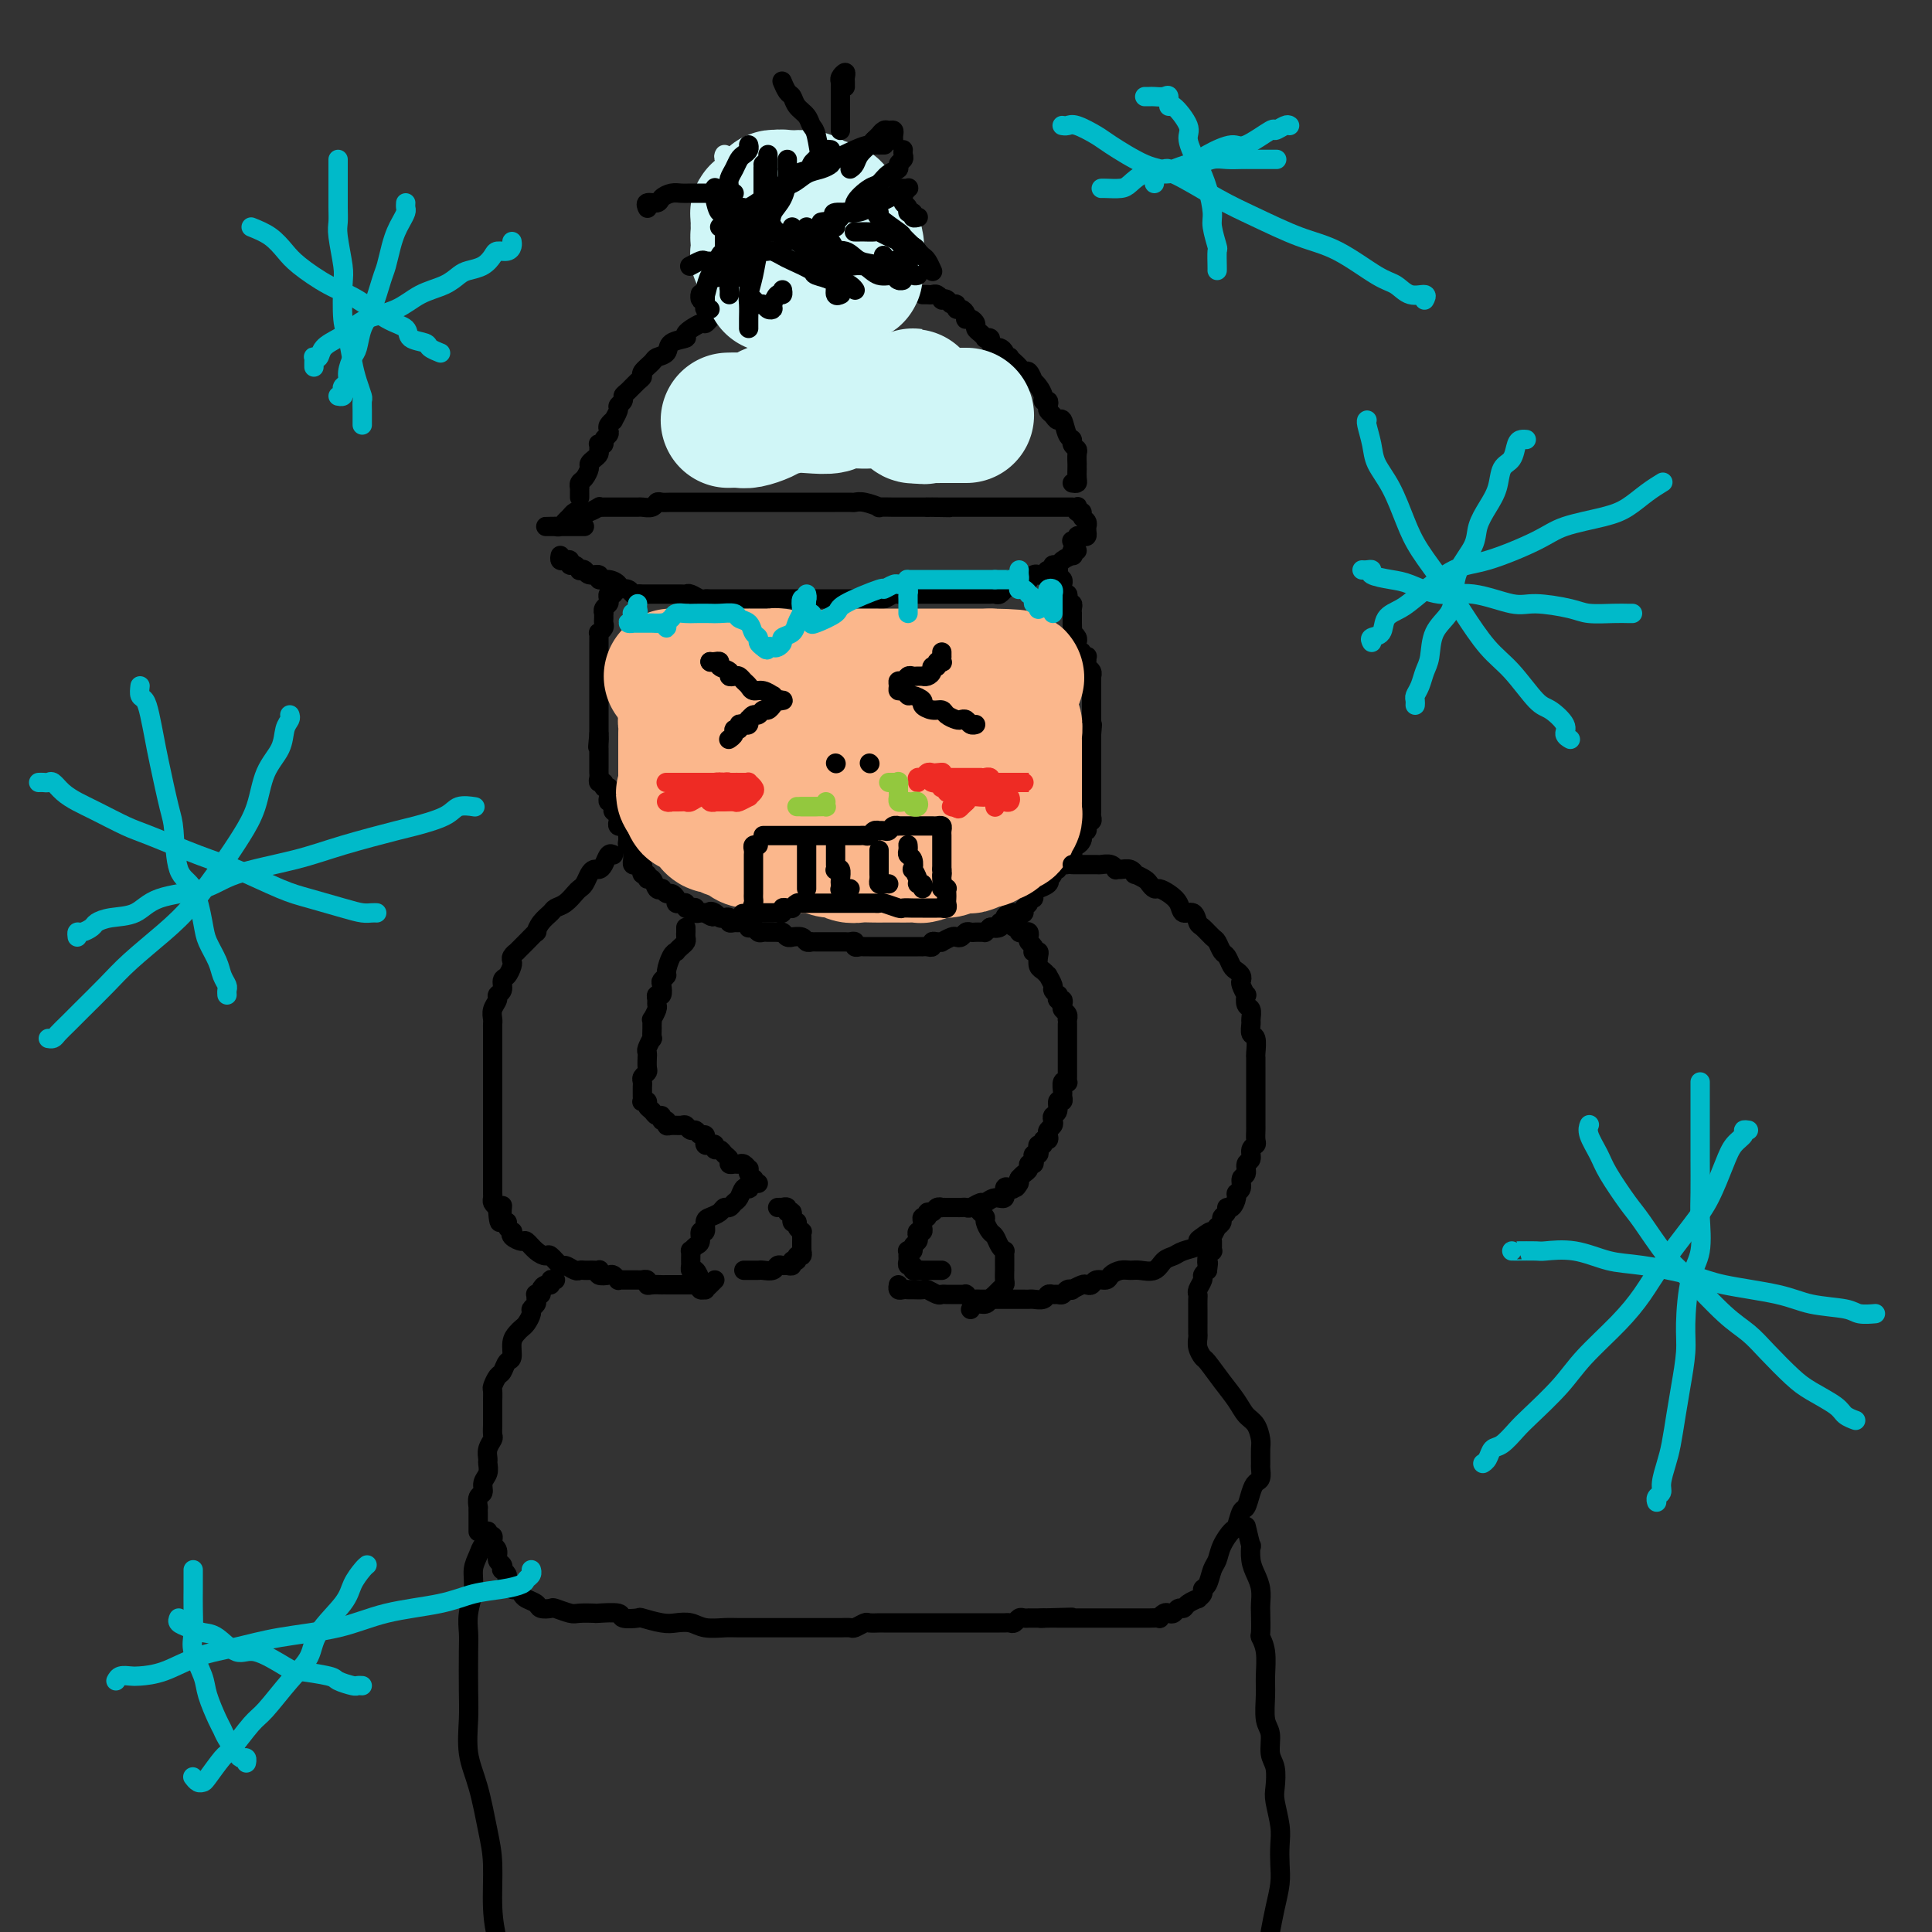 <svg viewBox='0 0 400 400' version='1.1' xmlns='http://www.w3.org/2000/svg' xmlns:xlink='http://www.w3.org/1999/xlink'><rect x="0" y="0" width="400" height="400" fill="#333333" stroke="none"/><g fill='none' stroke='#000000' stroke-width='4' stroke-linecap='round' stroke-linejoin='round'><path d='M127,122c0.111,0.446 0.222,0.893 0,1c-0.222,0.107 -0.777,-0.125 -1,0c-0.223,0.125 -0.112,0.607 0,1c0.112,0.393 0.226,0.697 0,1c-0.226,0.303 -0.793,0.606 -1,1c-0.207,0.394 -0.054,0.879 0,1c0.054,0.121 0.011,-0.121 0,0c-0.011,0.121 0.011,0.606 0,1c-0.011,0.394 -0.056,0.697 0,1c0.056,0.303 0.211,0.606 0,1c-0.211,0.394 -0.789,0.880 -1,1c-0.211,0.120 -0.057,-0.126 0,0c0.057,0.126 0.015,0.625 0,1c-0.015,0.375 -0.004,0.626 0,1c0.004,0.374 0.001,0.870 0,1c-0.001,0.130 -0.000,-0.106 0,0c0.000,0.106 0.000,0.553 0,1c-0.000,0.447 -0.000,0.893 0,1c0.000,0.107 0.000,-0.125 0,0c-0.000,0.125 -0.000,0.607 0,1c0.000,0.393 0.000,0.697 0,1c-0.000,0.303 -0.000,0.606 0,1c0.000,0.394 0.000,0.879 0,1c-0.000,0.121 -0.000,-0.123 0,0c0.000,0.123 0.000,0.611 0,1c-0.000,0.389 -0.000,0.678 0,1c0.000,0.322 0.000,0.678 0,1c-0.000,0.322 -0.000,0.611 0,1c0.000,0.389 0.000,0.878 0,1c-0.000,0.122 -0.000,-0.122 0,0c0.000,0.122 0.000,0.610 0,1c-0.000,0.390 -0.000,0.682 0,1c0.000,0.318 0.000,0.663 0,1c-0.000,0.337 -0.000,0.668 0,1c0.000,0.332 0.000,0.666 0,1c0.000,0.334 -0.000,0.667 0,1c0.000,0.333 0.000,0.667 0,1'/><path d='M124,152c-0.464,4.820 -0.124,1.868 0,1c0.124,-0.868 0.033,0.346 0,1c-0.033,0.654 -0.009,0.749 0,1c0.009,0.251 0.002,0.659 0,1c-0.002,0.341 -0.001,0.616 0,1c0.001,0.384 0.000,0.876 0,1c-0.000,0.124 -0.001,-0.120 0,0c0.001,0.120 0.004,0.606 0,1c-0.004,0.394 -0.016,0.698 0,1c0.016,0.302 0.061,0.602 0,1c-0.061,0.398 -0.227,0.894 0,1c0.227,0.106 0.846,-0.179 1,0c0.154,0.179 -0.156,0.823 0,1c0.156,0.177 0.778,-0.111 1,0c0.222,0.111 0.045,0.622 0,1c-0.045,0.378 0.041,0.622 0,1c-0.041,0.378 -0.208,0.890 0,1c0.208,0.110 0.792,-0.182 1,0c0.208,0.182 0.042,0.836 0,1c-0.042,0.164 0.042,-0.164 0,0c-0.042,0.164 -0.208,0.818 0,1c0.208,0.182 0.792,-0.109 1,0c0.208,0.109 0.041,0.617 0,1c-0.041,0.383 0.045,0.642 0,1c-0.045,0.358 -0.222,0.817 0,1c0.222,0.183 0.844,0.090 1,0c0.156,-0.090 -0.155,-0.178 0,0c0.155,0.178 0.777,0.621 1,1c0.223,0.379 0.046,0.693 0,1c-0.046,0.307 0.040,0.607 0,1c-0.040,0.393 -0.207,0.879 0,1c0.207,0.121 0.787,-0.121 1,0c0.213,0.121 0.060,0.607 0,1c-0.060,0.393 -0.026,0.693 0,1c0.026,0.307 0.046,0.622 0,1c-0.046,0.378 -0.156,0.820 0,1c0.156,0.180 0.578,0.100 1,0c0.422,-0.100 0.844,-0.219 1,0c0.156,0.219 0.046,0.775 0,1c-0.046,0.225 -0.027,0.117 0,0c0.027,-0.117 0.063,-0.244 0,0c-0.063,0.244 -0.224,0.857 0,1c0.224,0.143 0.834,-0.186 1,0c0.166,0.186 -0.113,0.887 0,1c0.113,0.113 0.618,-0.363 1,0c0.382,0.363 0.641,1.565 1,2c0.359,0.435 0.817,0.102 1,0c0.183,-0.102 0.092,0.028 0,0c-0.092,-0.028 -0.183,-0.214 0,0c0.183,0.214 0.640,0.828 1,1c0.360,0.172 0.622,-0.099 1,0c0.378,0.099 0.871,0.566 1,1c0.129,0.434 -0.106,0.835 0,1c0.106,0.165 0.554,0.096 1,0c0.446,-0.096 0.889,-0.218 1,0c0.111,0.218 -0.111,0.776 0,1c0.111,0.224 0.555,0.112 1,0c0.445,-0.112 0.890,-0.226 1,0c0.110,0.226 -0.115,0.793 0,1c0.115,0.207 0.569,0.056 1,0c0.431,-0.056 0.837,-0.016 1,0c0.163,0.016 0.081,0.008 0,0'/><path d='M146,189c2.499,1.563 1.248,0.470 1,0c-0.248,-0.470 0.507,-0.318 1,0c0.493,0.318 0.723,0.803 1,1c0.277,0.197 0.599,0.106 1,0c0.401,-0.106 0.881,-0.225 1,0c0.119,0.225 -0.122,0.796 0,1c0.122,0.204 0.606,0.041 1,0c0.394,-0.041 0.697,0.041 1,0c0.303,-0.041 0.606,-0.203 1,0c0.394,0.203 0.879,0.772 1,1c0.121,0.228 -0.123,0.114 0,0c0.123,-0.114 0.611,-0.227 1,0c0.389,0.227 0.677,0.793 1,1c0.323,0.207 0.679,0.055 1,0c0.321,-0.055 0.607,-0.015 1,0c0.393,0.015 0.893,0.003 1,0c0.107,-0.003 -0.179,0.003 0,0c0.179,-0.003 0.823,-0.015 1,0c0.177,0.015 -0.112,0.057 0,0c0.112,-0.057 0.625,-0.212 1,0c0.375,0.212 0.611,0.793 1,1c0.389,0.207 0.931,0.041 1,0c0.069,-0.041 -0.336,0.041 0,0c0.336,-0.041 1.414,-0.207 2,0c0.586,0.207 0.682,0.788 1,1c0.318,0.212 0.859,0.057 1,0c0.141,-0.057 -0.117,-0.015 0,0c0.117,0.015 0.610,0.004 1,0c0.390,-0.004 0.678,-0.001 1,0c0.322,0.001 0.678,0.000 1,0c0.322,-0.000 0.611,-0.000 1,0c0.389,0.000 0.877,0.000 1,0c0.123,-0.000 -0.121,-0.001 0,0c0.121,0.001 0.606,0.004 1,0c0.394,-0.004 0.697,-0.015 1,0c0.303,0.015 0.606,0.057 1,0c0.394,-0.057 0.879,-0.211 1,0c0.121,0.211 -0.123,0.789 0,1c0.123,0.211 0.611,0.057 1,0c0.389,-0.057 0.678,-0.015 1,0c0.322,0.015 0.678,0.004 1,0c0.322,-0.004 0.611,-0.001 1,0c0.389,0.001 0.878,0.000 1,0c0.122,-0.000 -0.122,-0.000 0,0c0.122,0.000 0.610,0.000 1,0c0.390,-0.000 0.681,-0.000 1,0c0.319,0.000 0.666,0.000 1,0c0.334,-0.000 0.654,-0.000 1,0c0.346,0.000 0.719,0.000 1,0c0.281,-0.000 0.470,-0.000 1,0c0.530,0.000 1.400,0.001 2,0c0.600,-0.001 0.931,-0.004 1,0c0.069,0.004 -0.122,0.015 0,0c0.122,-0.015 0.559,-0.057 1,0c0.441,0.057 0.887,0.212 1,0c0.113,-0.212 -0.107,-0.793 0,-1c0.107,-0.207 0.539,-0.042 1,0c0.461,0.042 0.950,-0.040 1,0c0.050,0.040 -0.337,0.203 0,0c0.337,-0.203 1.400,-0.772 2,-1c0.600,-0.228 0.738,-0.114 1,0c0.262,0.114 0.647,0.227 1,0c0.353,-0.227 0.673,-0.793 1,-1c0.327,-0.207 0.662,-0.056 1,0c0.338,0.056 0.678,0.016 1,0c0.322,-0.016 0.625,-0.007 1,0c0.375,0.007 0.822,0.012 1,0c0.178,-0.012 0.086,-0.042 0,0c-0.086,0.042 -0.168,0.155 0,0c0.168,-0.155 0.584,-0.577 1,-1'/><path d='M205,192c4.183,-0.636 1.642,-0.226 1,0c-0.642,0.226 0.616,0.267 1,0c0.384,-0.267 -0.104,-0.842 0,-1c0.104,-0.158 0.801,0.101 1,0c0.199,-0.101 -0.100,-0.562 0,-1c0.100,-0.438 0.600,-0.852 1,-1c0.400,-0.148 0.700,-0.028 1,0c0.300,0.028 0.601,-0.035 1,0c0.399,0.035 0.896,0.168 1,0c0.104,-0.168 -0.183,-0.636 0,-1c0.183,-0.364 0.838,-0.623 1,-1c0.162,-0.377 -0.169,-0.871 0,-1c0.169,-0.129 0.837,0.106 1,0c0.163,-0.106 -0.180,-0.554 0,-1c0.180,-0.446 0.884,-0.889 1,-1c0.116,-0.111 -0.357,0.111 0,0c0.357,-0.111 1.545,-0.556 2,-1c0.455,-0.444 0.179,-0.889 0,-1c-0.179,-0.111 -0.260,0.110 0,0c0.260,-0.110 0.862,-0.550 1,-1c0.138,-0.450 -0.188,-0.908 0,-1c0.188,-0.092 0.891,0.183 1,0c0.109,-0.183 -0.377,-0.824 0,-1c0.377,-0.176 1.618,0.111 2,0c0.382,-0.111 -0.095,-0.622 0,-1c0.095,-0.378 0.760,-0.622 1,-1c0.240,-0.378 0.054,-0.889 0,-1c-0.054,-0.111 0.024,0.178 0,0c-0.024,-0.178 -0.151,-0.822 0,-1c0.151,-0.178 0.580,0.111 1,0c0.420,-0.111 0.830,-0.622 1,-1c0.170,-0.378 0.098,-0.622 0,-1c-0.098,-0.378 -0.223,-0.890 0,-1c0.223,-0.110 0.796,0.182 1,0c0.204,-0.182 0.041,-0.836 0,-1c-0.041,-0.164 0.042,0.164 0,0c-0.042,-0.164 -0.207,-0.818 0,-1c0.207,-0.182 0.788,0.110 1,0c0.212,-0.110 0.057,-0.621 0,-1c-0.057,-0.379 -0.015,-0.626 0,-1c0.015,-0.374 0.004,-0.874 0,-1c-0.004,-0.126 -0.001,0.121 0,0c0.001,-0.121 0.000,-0.611 0,-1c-0.000,-0.389 -0.000,-0.678 0,-1c0.000,-0.322 0.000,-0.678 0,-1c-0.000,-0.322 -0.000,-0.611 0,-1c0.000,-0.389 0.000,-0.877 0,-1c-0.000,-0.123 -0.000,0.121 0,0c0.000,-0.121 0.000,-0.606 0,-1c-0.000,-0.394 -0.000,-0.697 0,-1c0.000,-0.303 0.000,-0.606 0,-1c-0.000,-0.394 -0.000,-0.879 0,-1c0.000,-0.121 0.000,0.123 0,0c-0.000,-0.123 -0.000,-0.611 0,-1c0.000,-0.389 0.000,-0.678 0,-1c-0.000,-0.322 -0.000,-0.677 0,-1c0.000,-0.323 0.000,-0.612 0,-1c-0.000,-0.388 -0.000,-0.874 0,-1c0.000,-0.126 0.000,0.107 0,0c-0.000,-0.107 -0.000,-0.553 0,-1'/><path d='M226,152c0.309,-3.432 0.083,-1.511 0,-1c-0.083,0.511 -0.022,-0.388 0,-1c0.022,-0.612 0.006,-0.937 0,-1c-0.006,-0.063 -0.002,0.137 0,0c0.002,-0.137 0.000,-0.610 0,-1c-0.000,-0.390 -0.000,-0.696 0,-1c0.000,-0.304 0.000,-0.606 0,-1c-0.000,-0.394 -0.000,-0.879 0,-1c0.000,-0.121 -0.000,0.123 0,0c0.000,-0.123 0.000,-0.611 0,-1c-0.000,-0.389 -0.000,-0.678 0,-1c0.000,-0.322 0.001,-0.678 0,-1c-0.001,-0.322 -0.004,-0.611 0,-1c0.004,-0.389 0.015,-0.877 0,-1c-0.015,-0.123 -0.057,0.121 0,0c0.057,-0.121 0.212,-0.607 0,-1c-0.212,-0.393 -0.793,-0.693 -1,-1c-0.207,-0.307 -0.040,-0.622 0,-1c0.040,-0.378 -0.046,-0.818 0,-1c0.046,-0.182 0.223,-0.104 0,0c-0.223,0.104 -0.845,0.235 -1,0c-0.155,-0.235 0.155,-0.836 0,-1c-0.155,-0.164 -0.777,0.110 -1,0c-0.223,-0.110 -0.046,-0.602 0,-1c0.046,-0.398 -0.040,-0.702 0,-1c0.040,-0.298 0.207,-0.590 0,-1c-0.207,-0.410 -0.788,-0.937 -1,-1c-0.212,-0.063 -0.057,0.338 0,0c0.057,-0.338 0.015,-1.414 0,-2c-0.015,-0.586 -0.003,-0.683 0,-1c0.003,-0.317 -0.003,-0.855 0,-1c0.003,-0.145 0.015,0.102 0,0c-0.015,-0.102 -0.055,-0.553 0,-1c0.055,-0.447 0.207,-0.889 0,-1c-0.207,-0.111 -0.773,0.111 -1,0c-0.227,-0.111 -0.114,-0.555 0,-1c0.114,-0.445 0.228,-0.893 0,-1c-0.228,-0.107 -0.797,0.126 -1,0c-0.203,-0.126 -0.041,-0.612 0,-1c0.041,-0.388 -0.041,-0.679 0,-1c0.041,-0.321 0.203,-0.674 0,-1c-0.203,-0.326 -0.772,-0.627 -1,-1c-0.228,-0.373 -0.113,-0.818 0,-1c0.113,-0.182 0.226,-0.100 0,0c-0.226,0.100 -0.792,0.219 -1,0c-0.208,-0.219 -0.060,-0.777 0,-1c0.060,-0.223 0.030,-0.112 0,0'/><path d='M116,115c-0.081,0.414 -0.163,0.828 0,1c0.163,0.172 0.569,0.102 1,0c0.431,-0.102 0.885,-0.237 1,0c0.115,0.237 -0.109,0.847 0,1c0.109,0.153 0.553,-0.151 1,0c0.447,0.151 0.898,0.757 1,1c0.102,0.243 -0.146,0.122 0,0c0.146,-0.122 0.686,-0.244 1,0c0.314,0.244 0.403,0.853 1,1c0.597,0.147 1.701,-0.167 2,0c0.299,0.167 -0.209,0.816 0,1c0.209,0.184 1.135,-0.095 2,0c0.865,0.095 1.671,0.565 2,1c0.329,0.435 0.182,0.834 0,1c-0.182,0.166 -0.400,0.097 0,0c0.400,-0.097 1.417,-0.222 2,0c0.583,0.222 0.732,0.792 1,1c0.268,0.208 0.654,0.056 1,0c0.346,-0.056 0.650,-0.015 1,0c0.350,0.015 0.745,0.004 1,0c0.255,-0.004 0.369,-0.001 1,0c0.631,0.001 1.780,0.001 2,0c0.220,-0.001 -0.489,-0.001 0,0c0.489,0.001 2.176,0.004 3,0c0.824,-0.004 0.784,-0.015 1,0c0.216,0.015 0.687,0.057 1,0c0.313,-0.057 0.469,-0.211 1,0c0.531,0.211 1.438,0.789 2,1c0.562,0.211 0.780,0.057 1,0c0.220,-0.057 0.443,-0.015 1,0c0.557,0.015 1.450,0.004 2,0c0.550,-0.004 0.757,-0.001 1,0c0.243,0.001 0.520,0.000 1,0c0.480,-0.000 1.161,-0.000 2,0c0.839,0.000 1.835,0.000 2,0c0.165,-0.000 -0.500,-0.000 0,0c0.500,0.000 2.166,0.000 3,0c0.834,-0.000 0.835,-0.000 1,0c0.165,0.000 0.492,0.000 1,0c0.508,-0.000 1.195,-0.000 2,0c0.805,0.000 1.726,0.000 2,0c0.274,-0.000 -0.099,-0.000 0,0c0.099,0.000 0.670,0.000 1,0c0.330,-0.000 0.420,-0.000 1,0c0.580,0.000 1.651,0.000 2,0c0.349,-0.000 -0.023,-0.000 0,0c0.023,0.000 0.440,0.000 1,0c0.560,-0.000 1.264,-0.000 2,0c0.736,0.000 1.506,0.000 2,0c0.494,-0.000 0.713,-0.000 1,0c0.287,0.000 0.644,0.000 1,0c0.356,-0.000 0.711,-0.000 1,0c0.289,0.000 0.510,0.001 1,0c0.490,-0.001 1.248,-0.004 2,0c0.752,0.004 1.497,0.015 2,0c0.503,-0.015 0.764,-0.056 1,0c0.236,0.056 0.448,0.207 1,0c0.552,-0.207 1.443,-0.774 2,-1c0.557,-0.226 0.778,-0.113 1,0'/><path d='M186,123c8.648,-0.000 2.767,-0.000 1,0c-1.767,0.000 0.578,0.000 2,0c1.422,-0.000 1.919,-0.000 2,0c0.081,0.000 -0.255,0.000 0,0c0.255,-0.000 1.101,-0.000 2,0c0.899,0.000 1.852,0.000 2,0c0.148,-0.000 -0.507,-0.000 0,0c0.507,0.000 2.177,0.000 3,0c0.823,-0.000 0.797,-0.000 1,0c0.203,0.000 0.633,0.000 1,0c0.367,-0.000 0.672,-0.000 1,0c0.328,0.000 0.679,0.000 1,0c0.321,-0.000 0.611,-0.000 1,0c0.389,0.000 0.878,0.001 1,0c0.122,-0.001 -0.121,-0.004 0,0c0.121,0.004 0.607,0.016 1,0c0.393,-0.016 0.693,-0.061 1,0c0.307,0.061 0.621,0.226 1,0c0.379,-0.226 0.823,-0.845 1,-1c0.177,-0.155 0.089,0.154 0,0c-0.089,-0.154 -0.177,-0.772 0,-1c0.177,-0.228 0.621,-0.065 1,0c0.379,0.065 0.694,0.031 1,0c0.306,-0.031 0.603,-0.060 1,0c0.397,0.060 0.894,0.209 1,0c0.106,-0.209 -0.179,-0.774 0,-1c0.179,-0.226 0.822,-0.112 1,0c0.178,0.112 -0.107,0.222 0,0c0.107,-0.222 0.607,-0.776 1,-1c0.393,-0.224 0.679,-0.116 1,0c0.321,0.116 0.678,0.242 1,0c0.322,-0.242 0.610,-0.852 1,-1c0.390,-0.148 0.883,0.167 1,0c0.117,-0.167 -0.140,-0.814 0,-1c0.140,-0.186 0.678,0.090 1,0c0.322,-0.090 0.430,-0.546 1,-1c0.570,-0.454 1.603,-0.906 2,-1c0.397,-0.094 0.158,0.171 0,0c-0.158,-0.171 -0.235,-0.777 0,-1c0.235,-0.223 0.781,-0.064 1,0c0.219,0.064 0.109,0.032 0,0'/><path d='M121,109c-0.250,0.000 -0.500,0.000 -1,0c-0.500,-0.000 -1.249,-0.000 -2,0c-0.751,0.000 -1.505,0.000 -2,0c-0.495,-0.000 -0.731,-0.000 -1,0c-0.269,0.000 -0.569,0.000 -1,0c-0.431,-0.000 -0.992,-0.000 -1,0c-0.008,0.000 0.537,0.001 1,0c0.463,-0.001 0.845,-0.003 1,0c0.155,0.003 0.083,0.012 0,0c-0.083,-0.012 -0.177,-0.046 0,0c0.177,0.046 0.625,0.170 1,0c0.375,-0.170 0.678,-0.634 1,-1c0.322,-0.366 0.662,-0.633 1,-1c0.338,-0.367 0.673,-0.834 1,-1c0.327,-0.166 0.648,-0.030 1,0c0.352,0.030 0.737,-0.044 1,0c0.263,0.044 0.403,0.208 1,0c0.597,-0.208 1.651,-0.788 2,-1c0.349,-0.212 -0.006,-0.057 0,0c0.006,0.057 0.373,0.015 1,0c0.627,-0.015 1.515,-0.004 2,0c0.485,0.004 0.567,0.002 1,0c0.433,-0.002 1.215,-0.004 2,0c0.785,0.004 1.572,0.015 2,0c0.428,-0.015 0.498,-0.057 1,0c0.502,0.057 1.438,0.211 2,0c0.562,-0.211 0.752,-0.789 1,-1c0.248,-0.211 0.556,-0.057 1,0c0.444,0.057 1.025,0.015 2,0c0.975,-0.015 2.344,-0.004 3,0c0.656,0.004 0.598,0.001 1,0c0.402,-0.001 1.262,-0.000 2,0c0.738,0.000 1.354,0.000 2,0c0.646,-0.000 1.324,-0.000 2,0c0.676,0.000 1.351,0.000 2,0c0.649,-0.000 1.273,-0.000 2,0c0.727,0.000 1.556,0.000 2,0c0.444,-0.000 0.504,-0.000 1,0c0.496,0.000 1.428,0.000 2,0c0.572,-0.000 0.783,-0.000 1,0c0.217,0.000 0.439,-0.000 1,0c0.561,0.000 1.460,0.000 2,0c0.540,-0.000 0.722,-0.000 1,0c0.278,0.000 0.652,0.000 1,0c0.348,-0.000 0.671,-0.000 1,0c0.329,0.000 0.666,0.000 1,0c0.334,-0.000 0.666,-0.000 1,0c0.334,0.000 0.668,0.000 1,0c0.332,-0.000 0.660,-0.000 1,0c0.340,0.000 0.693,0.000 1,0c0.307,-0.000 0.570,-0.001 1,0c0.430,0.001 1.027,0.004 2,0c0.973,-0.004 2.321,-0.015 3,0c0.679,0.015 0.690,0.057 1,0c0.310,-0.057 0.919,-0.211 2,0c1.081,0.211 2.632,0.789 3,1c0.368,0.211 -0.448,0.057 0,0c0.448,-0.057 2.160,-0.015 3,0c0.840,0.015 0.807,0.004 1,0c0.193,-0.004 0.611,-0.001 1,0c0.389,0.001 0.748,0.000 1,0c0.252,-0.000 0.397,-0.000 1,0c0.603,0.000 1.662,0.000 2,0c0.338,-0.000 -0.046,-0.000 0,0c0.046,0.000 0.523,0.000 1,0'/><path d='M192,105c8.766,0.155 2.681,0.041 1,0c-1.681,-0.041 1.041,-0.011 2,0c0.959,0.011 0.156,0.003 0,0c-0.156,-0.003 0.336,-0.001 1,0c0.664,0.001 1.500,0.000 2,0c0.500,-0.000 0.662,-0.000 1,0c0.338,0.000 0.851,0.000 1,0c0.149,-0.000 -0.066,-0.000 0,0c0.066,0.000 0.412,0.000 1,0c0.588,-0.000 1.418,-0.000 2,0c0.582,0.000 0.916,0.000 1,0c0.084,-0.000 -0.081,-0.000 0,0c0.081,0.000 0.407,0.000 1,0c0.593,-0.000 1.454,-0.000 2,0c0.546,0.000 0.776,0.000 1,0c0.224,-0.000 0.441,0.000 1,0c0.559,-0.000 1.459,-0.000 2,0c0.541,0.000 0.722,0.000 1,0c0.278,-0.000 0.652,-0.000 1,0c0.348,0.000 0.671,0.000 1,0c0.329,-0.000 0.666,-0.000 1,0c0.334,0.000 0.667,0.000 1,0c0.333,-0.000 0.666,-0.000 1,0c0.334,0.000 0.668,0.000 1,0c0.332,-0.000 0.662,-0.000 1,0c0.338,0.000 0.683,0.000 1,0c0.317,-0.000 0.607,-0.001 1,0c0.393,0.001 0.889,0.004 1,0c0.111,-0.004 -0.162,-0.016 0,0c0.162,0.016 0.760,0.060 1,0c0.240,-0.060 0.121,-0.224 0,0c-0.121,0.224 -0.243,0.834 0,1c0.243,0.166 0.850,-0.114 1,0c0.150,0.114 -0.156,0.622 0,1c0.156,0.378 0.775,0.627 1,1c0.225,0.373 0.058,0.871 0,1c-0.058,0.129 -0.005,-0.110 0,0c0.005,0.110 -0.036,0.569 0,1c0.036,0.431 0.149,0.833 0,1c-0.149,0.167 -0.562,0.097 -1,0c-0.438,-0.097 -0.902,-0.222 -1,0c-0.098,0.222 0.170,0.792 0,1c-0.170,0.208 -0.776,0.056 -1,0c-0.224,-0.056 -0.064,-0.016 0,0c0.064,0.016 0.032,0.008 0,0'/><path d='M120,103c0.002,-0.302 0.003,-0.605 0,-1c-0.003,-0.395 -0.011,-0.883 0,-1c0.011,-0.117 0.041,0.137 0,0c-0.041,-0.137 -0.152,-0.667 0,-1c0.152,-0.333 0.566,-0.471 1,-1c0.434,-0.529 0.887,-1.451 1,-2c0.113,-0.549 -0.113,-0.725 0,-1c0.113,-0.275 0.565,-0.648 1,-1c0.435,-0.352 0.853,-0.682 1,-1c0.147,-0.318 0.024,-0.624 0,-1c-0.024,-0.376 0.050,-0.822 0,-1c-0.050,-0.178 -0.223,-0.089 0,0c0.223,0.089 0.843,0.179 1,0c0.157,-0.179 -0.150,-0.627 0,-1c0.150,-0.373 0.757,-0.673 1,-1c0.243,-0.327 0.122,-0.683 0,-1c-0.122,-0.317 -0.244,-0.596 0,-1c0.244,-0.404 0.854,-0.934 1,-1c0.146,-0.066 -0.172,0.333 0,0c0.172,-0.333 0.833,-1.398 1,-2c0.167,-0.602 -0.159,-0.742 0,-1c0.159,-0.258 0.803,-0.633 1,-1c0.197,-0.367 -0.054,-0.727 0,-1c0.054,-0.273 0.414,-0.458 1,-1c0.586,-0.542 1.399,-1.441 2,-2c0.601,-0.559 0.992,-0.779 1,-1c0.008,-0.221 -0.365,-0.444 0,-1c0.365,-0.556 1.469,-1.445 2,-2c0.531,-0.555 0.490,-0.777 1,-1c0.510,-0.223 1.573,-0.446 2,-1c0.427,-0.554 0.219,-1.440 1,-2c0.781,-0.560 2.552,-0.794 3,-1c0.448,-0.206 -0.426,-0.385 0,-1c0.426,-0.615 2.153,-1.668 3,-2c0.847,-0.332 0.815,0.055 1,0c0.185,-0.055 0.588,-0.553 1,-1c0.412,-0.447 0.832,-0.842 1,-1c0.168,-0.158 0.084,-0.079 0,0'/><path d='M222,100c0.423,0.062 0.845,0.123 1,0c0.155,-0.123 0.041,-0.432 0,-1c-0.041,-0.568 -0.010,-1.395 0,-2c0.010,-0.605 -0.001,-0.988 0,-1c0.001,-0.012 0.015,0.347 0,0c-0.015,-0.347 -0.060,-1.400 0,-2c0.060,-0.600 0.223,-0.747 0,-1c-0.223,-0.253 -0.833,-0.613 -1,-1c-0.167,-0.387 0.110,-0.800 0,-1c-0.110,-0.200 -0.608,-0.186 -1,-1c-0.392,-0.814 -0.680,-2.455 -1,-3c-0.320,-0.545 -0.673,0.008 -1,0c-0.327,-0.008 -0.627,-0.576 -1,-1c-0.373,-0.424 -0.817,-0.704 -1,-1c-0.183,-0.296 -0.104,-0.607 0,-1c0.104,-0.393 0.234,-0.866 0,-1c-0.234,-0.134 -0.832,0.071 -1,0c-0.168,-0.071 0.096,-0.419 0,-1c-0.096,-0.581 -0.550,-1.395 -1,-2c-0.450,-0.605 -0.894,-1.002 -1,-1c-0.106,0.002 0.127,0.404 0,0c-0.127,-0.404 -0.612,-1.615 -1,-2c-0.388,-0.385 -0.677,0.054 -1,0c-0.323,-0.054 -0.679,-0.602 -1,-1c-0.321,-0.398 -0.607,-0.645 -1,-1c-0.393,-0.355 -0.893,-0.817 -1,-1c-0.107,-0.183 0.179,-0.087 0,0c-0.179,0.087 -0.823,0.164 -1,0c-0.177,-0.164 0.111,-0.569 0,-1c-0.111,-0.431 -0.622,-0.886 -1,-1c-0.378,-0.114 -0.622,0.114 -1,0c-0.378,-0.114 -0.889,-0.569 -1,-1c-0.111,-0.431 0.176,-0.836 0,-1c-0.176,-0.164 -0.817,-0.085 -1,0c-0.183,0.085 0.092,0.177 0,0c-0.092,-0.177 -0.550,-0.622 -1,-1c-0.450,-0.378 -0.891,-0.689 -1,-1c-0.109,-0.311 0.115,-0.622 0,-1c-0.115,-0.378 -0.569,-0.823 -1,-1c-0.431,-0.177 -0.837,-0.085 -1,0c-0.163,0.085 -0.081,0.162 0,0c0.081,-0.162 0.162,-0.564 0,-1c-0.162,-0.436 -0.568,-0.905 -1,-1c-0.432,-0.095 -0.890,0.185 -1,0c-0.110,-0.185 0.129,-0.833 0,-1c-0.129,-0.167 -0.626,0.148 -1,0c-0.374,-0.148 -0.625,-0.758 -1,-1c-0.375,-0.242 -0.874,-0.118 -1,0c-0.126,0.118 0.120,0.228 0,0c-0.120,-0.228 -0.607,-0.793 -1,-1c-0.393,-0.207 -0.693,-0.055 -1,0c-0.307,0.055 -0.621,0.015 -1,0c-0.379,-0.015 -0.823,-0.004 -1,0c-0.177,0.004 -0.089,0.002 0,0'/></g>
<g fill='none' stroke='#D0F6F7' stroke-width='28' stroke-linecap='round' stroke-linejoin='round'><path d='M160,59c-0.059,-0.000 -0.118,-0.000 0,0c0.118,0.000 0.412,0.000 1,0c0.588,-0.000 1.471,-0.000 2,0c0.529,0.000 0.705,0.000 1,0c0.295,-0.000 0.708,-0.000 1,0c0.292,0.000 0.463,0.000 1,0c0.537,-0.000 1.439,-0.000 2,0c0.561,0.000 0.780,0.001 1,0c0.220,-0.001 0.440,-0.003 1,0c0.560,0.003 1.459,0.011 2,0c0.541,-0.011 0.723,-0.041 1,0c0.277,0.041 0.649,0.151 1,0c0.351,-0.151 0.683,-0.565 1,-1c0.317,-0.435 0.621,-0.890 1,-1c0.379,-0.110 0.834,0.125 1,0c0.166,-0.125 0.044,-0.610 0,-1c-0.044,-0.390 -0.009,-0.685 0,-1c0.009,-0.315 -0.009,-0.652 0,-1c0.009,-0.348 0.043,-0.709 0,-1c-0.043,-0.291 -0.165,-0.512 0,-1c0.165,-0.488 0.617,-1.244 0,-2c-0.617,-0.756 -2.301,-1.513 -3,-2c-0.699,-0.487 -0.411,-0.705 -1,-1c-0.589,-0.295 -2.055,-0.668 -3,-1c-0.945,-0.332 -1.370,-0.625 -2,-1c-0.630,-0.375 -1.464,-0.832 -2,-1c-0.536,-0.168 -0.775,-0.045 -1,0c-0.225,0.045 -0.438,0.014 -1,0c-0.562,-0.014 -1.474,-0.011 -2,0c-0.526,0.011 -0.665,0.030 -1,0c-0.335,-0.030 -0.864,-0.110 -1,0c-0.136,0.110 0.121,0.409 0,1c-0.121,0.591 -0.621,1.473 -1,2c-0.379,0.527 -0.637,0.701 -1,1c-0.363,0.299 -0.830,0.725 -1,1c-0.170,0.275 -0.041,0.398 0,1c0.041,0.602 -0.005,1.682 0,2c0.005,0.318 0.061,-0.126 0,0c-0.061,0.126 -0.239,0.822 0,1c0.239,0.178 0.895,-0.163 1,0c0.105,0.163 -0.340,0.828 0,1c0.340,0.172 1.464,-0.149 2,0c0.536,0.149 0.484,0.769 1,1c0.516,0.231 1.599,0.073 2,0c0.401,-0.073 0.121,-0.062 1,0c0.879,0.062 2.918,0.176 4,0c1.082,-0.176 1.208,-0.642 2,-1c0.792,-0.358 2.251,-0.607 3,-1c0.749,-0.393 0.789,-0.931 1,-1c0.211,-0.069 0.593,0.332 1,0c0.407,-0.332 0.839,-1.397 1,-2c0.161,-0.603 0.050,-0.743 0,-1c-0.050,-0.257 -0.039,-0.632 0,-1c0.039,-0.368 0.105,-0.728 0,-1c-0.105,-0.272 -0.383,-0.455 -1,-1c-0.617,-0.545 -1.573,-1.453 -2,-2c-0.427,-0.547 -0.324,-0.735 -1,-1c-0.676,-0.265 -2.130,-0.607 -3,-1c-0.870,-0.393 -1.157,-0.837 -2,-1c-0.843,-0.163 -2.241,-0.047 -3,0c-0.759,0.047 -0.880,0.023 -1,0'/><path d='M163,41c-1.951,-0.436 -1.828,-0.026 -2,0c-0.172,0.026 -0.638,-0.334 -1,0c-0.362,0.334 -0.619,1.360 -1,2c-0.381,0.640 -0.887,0.892 -1,1c-0.113,0.108 0.166,0.070 0,0c-0.166,-0.070 -0.776,-0.173 -1,0c-0.224,0.173 -0.060,0.621 0,1c0.060,0.379 0.016,0.689 0,1c-0.016,0.311 -0.004,0.622 0,1c0.004,0.378 0.001,0.822 0,1c-0.001,0.178 -0.001,0.089 0,0'/><path d='M151,87c-0.188,0.007 -0.375,0.013 0,0c0.375,-0.013 1.314,-0.046 2,0c0.686,0.046 1.120,0.170 2,0c0.880,-0.170 2.208,-0.633 3,-1c0.792,-0.367 1.050,-0.638 2,-1c0.950,-0.362 2.594,-0.815 4,-1c1.406,-0.185 2.575,-0.102 4,0c1.425,0.102 3.105,0.224 4,0c0.895,-0.224 1.003,-0.792 2,-1c0.997,-0.208 2.883,-0.056 4,0c1.117,0.056 1.466,0.015 2,0c0.534,-0.015 1.253,-0.004 2,0c0.747,0.004 1.524,0.001 2,0c0.476,-0.001 0.653,-0.002 1,0c0.347,0.002 0.864,0.005 1,0c0.136,-0.005 -0.108,-0.020 0,0c0.108,0.020 0.569,0.073 1,0c0.431,-0.073 0.834,-0.273 1,0c0.166,0.273 0.097,1.019 0,1c-0.097,-0.019 -0.222,-0.805 0,-1c0.222,-0.195 0.792,0.199 1,0c0.208,-0.199 0.056,-0.993 0,-1c-0.056,-0.007 -0.016,0.772 0,1c0.016,0.228 0.007,-0.096 0,0c-0.007,0.096 -0.012,0.613 0,1c0.012,0.387 0.042,0.643 0,1c-0.042,0.357 -0.155,0.816 0,1c0.155,0.184 0.577,0.092 1,0'/><path d='M190,86c2.069,0.464 1.241,0.124 1,0c-0.241,-0.124 0.106,-0.033 1,0c0.894,0.033 2.334,0.009 3,0c0.666,-0.009 0.557,-0.002 1,0c0.443,0.002 1.439,0.001 2,0c0.561,-0.001 0.686,-0.000 1,0c0.314,0.000 0.815,0.000 1,0c0.185,-0.000 0.053,-0.000 0,0c-0.053,0.000 -0.026,0.000 0,0'/></g>
<g fill='none' stroke='#D0F6F7' stroke-width='4' stroke-linecap='round' stroke-linejoin='round'><path d='M150,32c-0.127,0.192 -0.255,0.384 0,1c0.255,0.616 0.892,1.657 1,2c0.108,0.343 -0.312,-0.013 0,0c0.312,0.013 1.358,0.393 2,1c0.642,0.607 0.882,1.441 1,2c0.118,0.559 0.115,0.842 1,1c0.885,0.158 2.657,0.189 4,1c1.343,0.811 2.258,2.400 3,3c0.742,0.600 1.313,0.210 3,1c1.687,0.790 4.491,2.762 6,4c1.509,1.238 1.724,1.744 3,3c1.276,1.256 3.613,3.261 5,4c1.387,0.739 1.825,0.211 2,0c0.175,-0.211 0.088,-0.106 0,0'/></g>
<g fill='none' stroke='#000000' stroke-width='4' stroke-linecap='round' stroke-linejoin='round'><path d='M148,39c0.022,-0.129 0.045,-0.259 0,0c-0.045,0.259 -0.157,0.906 0,2c0.157,1.094 0.582,2.633 1,3c0.418,0.367 0.830,-0.439 1,0c0.170,0.439 0.098,2.121 0,3c-0.098,0.879 -0.222,0.953 0,1c0.222,0.047 0.792,0.065 1,0c0.208,-0.065 0.056,-0.213 0,0c-0.056,0.213 -0.015,0.788 0,1c0.015,0.212 0.004,0.061 0,0c-0.004,-0.061 -0.002,-0.030 0,0'/><path d='M150,52c0.000,0.099 0.000,0.197 0,0c-0.000,-0.197 -0.001,-0.690 0,-1c0.001,-0.310 0.004,-0.438 0,-1c-0.004,-0.562 -0.015,-1.558 0,-2c0.015,-0.442 0.056,-0.331 0,-1c-0.056,-0.669 -0.208,-2.118 0,-3c0.208,-0.882 0.777,-1.196 1,-2c0.223,-0.804 0.101,-2.099 0,-3c-0.101,-0.901 -0.181,-1.407 0,-2c0.181,-0.593 0.623,-1.273 1,-2c0.377,-0.727 0.689,-1.501 1,-2c0.311,-0.499 0.619,-0.721 1,-1c0.381,-0.279 0.833,-0.614 1,-1c0.167,-0.386 0.048,-0.825 0,-1c-0.048,-0.175 -0.024,-0.088 0,0'/><path d='M151,41c-0.006,0.309 -0.013,0.619 0,1c0.013,0.381 0.045,0.834 0,1c-0.045,0.166 -0.169,0.046 0,0c0.169,-0.046 0.630,-0.018 1,0c0.370,0.018 0.650,0.026 1,0c0.350,-0.026 0.769,-0.086 1,0c0.231,0.086 0.273,0.318 1,0c0.727,-0.318 2.140,-1.185 3,-2c0.860,-0.815 1.167,-1.580 2,-2c0.833,-0.420 2.191,-0.497 3,-1c0.809,-0.503 1.067,-1.431 2,-2c0.933,-0.569 2.541,-0.779 3,-1c0.459,-0.221 -0.231,-0.451 0,-1c0.231,-0.549 1.381,-1.415 2,-2c0.619,-0.585 0.705,-0.888 1,-1c0.295,-0.112 0.799,-0.032 1,0c0.201,0.032 0.101,0.016 0,0'/><path d='M163,33c-0.001,0.300 -0.002,0.601 0,1c0.002,0.399 0.007,0.897 0,1c-0.007,0.103 -0.027,-0.189 0,0c0.027,0.189 0.102,0.861 0,2c-0.102,1.139 -0.381,2.746 -1,4c-0.619,1.254 -1.580,2.154 -2,3c-0.420,0.846 -0.301,1.636 -1,3c-0.699,1.364 -2.215,3.300 -3,4c-0.785,0.700 -0.837,0.162 -1,1c-0.163,0.838 -0.436,3.051 -1,4c-0.564,0.949 -1.419,0.633 -2,1c-0.581,0.367 -0.888,1.418 -1,2c-0.112,0.582 -0.030,0.695 0,1c0.030,0.305 0.009,0.801 0,1c-0.009,0.199 -0.004,0.099 0,0'/><path d='M158,34c-0.000,0.504 -0.000,1.009 0,1c0.000,-0.009 0.001,-0.530 0,0c-0.001,0.530 -0.003,2.111 0,3c0.003,0.889 0.012,1.087 0,2c-0.012,0.913 -0.046,2.542 0,4c0.046,1.458 0.170,2.745 0,4c-0.170,1.255 -0.634,2.476 -1,4c-0.366,1.524 -0.634,3.350 -1,5c-0.366,1.650 -0.830,3.125 -1,4c-0.170,0.875 -0.046,1.149 0,2c0.046,0.851 0.012,2.280 0,3c-0.012,0.720 -0.003,0.732 0,1c0.003,0.268 0.001,0.791 0,1c-0.001,0.209 -0.000,0.105 0,0'/><path d='M164,47c-0.059,0.396 -0.118,0.791 0,1c0.118,0.209 0.412,0.231 1,1c0.588,0.769 1.471,2.286 2,3c0.529,0.714 0.706,0.624 1,1c0.294,0.376 0.705,1.219 1,2c0.295,0.781 0.475,1.502 1,2c0.525,0.498 1.395,0.774 2,1c0.605,0.226 0.946,0.401 1,1c0.054,0.599 -0.178,1.623 0,2c0.178,0.377 0.765,0.108 1,0c0.235,-0.108 0.117,-0.054 0,0'/><path d='M158,52c0.363,0.026 0.725,0.052 1,0c0.275,-0.052 0.462,-0.183 1,0c0.538,0.183 1.427,0.680 2,1c0.573,0.320 0.831,0.463 2,1c1.169,0.537 3.248,1.467 4,2c0.752,0.533 0.177,0.668 1,1c0.823,0.332 3.044,0.859 4,1c0.956,0.141 0.649,-0.106 1,0c0.351,0.106 1.362,0.564 2,1c0.638,0.436 0.902,0.848 1,1c0.098,0.152 0.028,0.043 0,0c-0.028,-0.043 -0.014,-0.022 0,0'/><path d='M169,54c0.214,-0.008 0.428,-0.016 1,0c0.572,0.016 1.503,0.057 2,0c0.497,-0.057 0.561,-0.211 1,0c0.439,0.211 1.254,0.788 2,1c0.746,0.212 1.423,0.058 2,0c0.577,-0.058 1.055,-0.020 2,0c0.945,0.020 2.355,0.020 3,0c0.645,-0.020 0.523,-0.062 1,0c0.477,0.062 1.553,0.226 2,0c0.447,-0.226 0.264,-0.844 0,-1c-0.264,-0.156 -0.610,0.150 -1,0c-0.390,-0.150 -0.826,-0.757 -1,-1c-0.174,-0.243 -0.087,-0.121 0,0'/><path d='M173,47c-0.101,-0.342 -0.201,-0.685 0,-1c0.201,-0.315 0.705,-0.603 1,-1c0.295,-0.397 0.383,-0.903 1,-1c0.617,-0.097 1.764,0.216 2,0c0.236,-0.216 -0.441,-0.961 0,-2c0.441,-1.039 1.998,-2.372 3,-3c1.002,-0.628 1.449,-0.549 2,-1c0.551,-0.451 1.205,-1.430 2,-2c0.795,-0.570 1.730,-0.731 2,-1c0.270,-0.269 -0.124,-0.647 0,-1c0.124,-0.353 0.765,-0.682 1,-1c0.235,-0.318 0.063,-0.624 0,-1c-0.063,-0.376 -0.018,-0.822 0,-1c0.018,-0.178 0.009,-0.089 0,0'/><path d='M157,48c-0.121,0.179 -0.243,0.358 0,0c0.243,-0.358 0.850,-1.255 1,-2c0.150,-0.745 -0.156,-1.340 0,-2c0.156,-0.660 0.774,-1.385 1,-2c0.226,-0.615 0.061,-1.121 0,-2c-0.061,-0.879 -0.016,-2.131 0,-3c0.016,-0.869 0.004,-1.357 0,-2c-0.004,-0.643 -0.001,-1.442 0,-2c0.001,-0.558 0.000,-0.874 0,-1c-0.000,-0.126 -0.000,-0.063 0,0'/><path d='M163,50c-0.718,-0.878 -1.435,-1.756 -2,-2c-0.565,-0.244 -0.977,0.145 -1,0c-0.023,-0.145 0.345,-0.823 0,-1c-0.345,-0.177 -1.402,0.149 -2,0c-0.598,-0.149 -0.737,-0.773 -1,-1c-0.263,-0.227 -0.648,-0.057 -1,0c-0.352,0.057 -0.669,0.001 -1,0c-0.331,-0.001 -0.676,0.051 -1,0c-0.324,-0.051 -0.626,-0.206 -1,0c-0.374,0.206 -0.821,0.773 -1,1c-0.179,0.227 -0.089,0.113 0,0'/><path d='M159,44c0.063,-0.188 0.126,-0.376 0,0c-0.126,0.376 -0.442,1.317 -1,2c-0.558,0.683 -1.358,1.108 -2,2c-0.642,0.892 -1.127,2.251 -2,3c-0.873,0.749 -2.132,0.889 -3,2c-0.868,1.111 -1.343,3.192 -2,4c-0.657,0.808 -1.497,0.342 -2,1c-0.503,0.658 -0.671,2.439 -1,3c-0.329,0.561 -0.820,-0.097 -1,0c-0.180,0.097 -0.048,0.949 0,1c0.048,0.051 0.014,-0.700 0,-1c-0.014,-0.300 -0.007,-0.150 0,0'/><path d='M153,49c0.033,0.810 0.065,1.620 0,2c-0.065,0.380 -0.229,0.329 0,1c0.229,0.671 0.849,2.063 1,3c0.151,0.937 -0.167,1.418 0,2c0.167,0.582 0.818,1.265 1,2c0.182,0.735 -0.106,1.521 0,2c0.106,0.479 0.607,0.651 1,1c0.393,0.349 0.679,0.877 1,1c0.321,0.123 0.677,-0.157 1,0c0.323,0.157 0.612,0.751 1,1c0.388,0.249 0.874,0.154 1,0c0.126,-0.154 -0.110,-0.367 0,-1c0.110,-0.633 0.566,-1.685 1,-2c0.434,-0.315 0.848,0.108 1,0c0.152,-0.108 0.044,-0.745 0,-1c-0.044,-0.255 -0.022,-0.127 0,0'/><path d='M168,48c0.446,-0.017 0.893,-0.034 1,0c0.107,0.034 -0.125,0.118 0,1c0.125,0.882 0.607,2.561 1,3c0.393,0.439 0.698,-0.363 1,0c0.302,0.363 0.603,1.892 1,3c0.397,1.108 0.891,1.797 1,2c0.109,0.203 -0.166,-0.078 0,0c0.166,0.078 0.773,0.516 1,1c0.227,0.484 0.075,1.016 0,1c-0.075,-0.016 -0.073,-0.579 0,-1c0.073,-0.421 0.215,-0.701 0,-1c-0.215,-0.299 -0.789,-0.619 -1,-1c-0.211,-0.381 -0.060,-0.823 0,-1c0.060,-0.177 0.030,-0.088 0,0'/><path d='M167,47c-0.072,0.027 -0.144,0.053 1,1c1.144,0.947 3.504,2.813 5,4c1.496,1.187 2.126,1.695 3,2c0.874,0.305 1.990,0.407 3,1c1.010,0.593 1.913,1.676 3,2c1.087,0.324 2.356,-0.111 3,0c0.644,0.111 0.662,0.769 1,1c0.338,0.231 0.995,0.036 1,0c0.005,-0.036 -0.644,0.088 -1,0c-0.356,-0.088 -0.419,-0.387 -1,-1c-0.581,-0.613 -1.679,-1.541 -3,-2c-1.321,-0.459 -2.865,-0.449 -4,-1c-1.135,-0.551 -1.859,-1.664 -3,-2c-1.141,-0.336 -2.698,0.106 -4,0c-1.302,-0.106 -2.351,-0.759 -3,-1c-0.649,-0.241 -0.900,-0.069 -1,0c-0.100,0.069 -0.050,0.034 0,0'/><path d='M173,45c-0.391,-0.439 -0.781,-0.878 0,-1c0.781,-0.122 2.734,0.073 4,0c1.266,-0.073 1.845,-0.416 3,-1c1.155,-0.584 2.884,-1.410 4,-2c1.116,-0.590 1.617,-0.943 2,-1c0.383,-0.057 0.649,0.181 1,0c0.351,-0.181 0.787,-0.780 1,-1c0.213,-0.220 0.201,-0.059 0,0c-0.201,0.059 -0.593,0.016 -1,0c-0.407,-0.016 -0.831,-0.005 -1,0c-0.169,0.005 -0.085,0.002 0,0'/><path d='M158,41c0.804,-0.325 1.608,-0.650 2,-1c0.392,-0.350 0.371,-0.724 1,-1c0.629,-0.276 1.906,-0.454 3,-1c1.094,-0.546 2.004,-1.459 3,-2c0.996,-0.541 2.076,-0.709 3,-1c0.924,-0.291 1.691,-0.705 2,-1c0.309,-0.295 0.159,-0.471 1,-1c0.841,-0.529 2.674,-1.410 4,-2c1.326,-0.590 2.145,-0.890 3,-1c0.855,-0.110 1.746,-0.029 2,0c0.254,0.029 -0.128,0.008 0,0c0.128,-0.008 0.765,-0.002 1,0c0.235,0.002 0.067,0.001 0,0c-0.067,-0.001 -0.034,-0.000 0,0'/><path d='M177,48c-0.098,-0.000 -0.196,-0.001 0,0c0.196,0.001 0.685,0.003 1,0c0.315,-0.003 0.456,-0.012 1,0c0.544,0.012 1.493,0.046 2,0c0.507,-0.046 0.573,-0.171 1,0c0.427,0.171 1.214,0.638 2,1c0.786,0.362 1.570,0.619 2,1c0.430,0.381 0.507,0.886 1,1c0.493,0.114 1.402,-0.162 2,0c0.598,0.162 0.885,0.760 1,1c0.115,0.240 0.057,0.120 0,0'/><path d='M172,53c-0.205,-0.408 -0.410,-0.816 -1,-1c-0.590,-0.184 -1.564,-0.144 -2,0c-0.436,0.144 -0.333,0.394 -1,0c-0.667,-0.394 -2.104,-1.430 -3,-2c-0.896,-0.570 -1.251,-0.675 -2,-1c-0.749,-0.325 -1.892,-0.872 -3,-1c-1.108,-0.128 -2.180,0.162 -3,0c-0.820,-0.162 -1.386,-0.775 -2,-1c-0.614,-0.225 -1.275,-0.060 -2,0c-0.725,0.060 -1.514,0.016 -2,0c-0.486,-0.016 -0.669,-0.004 -1,0c-0.331,0.004 -0.809,0.001 -1,0c-0.191,-0.001 -0.096,-0.001 0,0'/><path d='M152,40c-0.457,0.000 -0.915,0.000 -1,0c-0.085,-0.000 0.202,-0.000 0,0c-0.202,0.000 -0.894,0.000 -2,0c-1.106,-0.000 -2.628,-0.001 -3,0c-0.372,0.001 0.405,0.003 0,0c-0.405,-0.003 -1.991,-0.011 -3,0c-1.009,0.011 -1.441,0.040 -2,0c-0.559,-0.040 -1.246,-0.151 -2,0c-0.754,0.151 -1.575,0.562 -2,1c-0.425,0.438 -0.454,0.901 -1,1c-0.546,0.099 -1.609,-0.166 -2,0c-0.391,0.166 -0.112,0.762 0,1c0.112,0.238 0.056,0.119 0,0'/><path d='M157,52c-1.004,-0.083 -2.008,-0.167 -3,0c-0.992,0.167 -1.972,0.584 -3,1c-1.028,0.416 -2.104,0.830 -3,1c-0.896,0.170 -1.611,0.097 -2,0c-0.389,-0.097 -0.451,-0.218 -1,0c-0.549,0.218 -1.585,0.777 -2,1c-0.415,0.223 -0.207,0.112 0,0'/><path d='M151,48c-0.024,0.368 -0.048,0.737 0,1c0.048,0.263 0.168,0.422 0,1c-0.168,0.578 -0.623,1.577 -1,2c-0.377,0.423 -0.675,0.270 -1,1c-0.325,0.730 -0.676,2.342 -1,3c-0.324,0.658 -0.623,0.361 -1,1c-0.377,0.639 -0.834,2.213 -1,3c-0.166,0.787 -0.041,0.785 0,1c0.041,0.215 -0.003,0.646 0,1c0.003,0.354 0.052,0.631 0,1c-0.052,0.369 -0.206,0.830 0,1c0.206,0.170 0.773,0.049 1,0c0.227,-0.049 0.113,-0.024 0,0'/><path d='M170,46c0.424,-0.090 0.848,-0.180 1,0c0.152,0.180 0.030,0.629 0,1c-0.030,0.371 0.030,0.663 0,1c-0.030,0.337 -0.151,0.720 0,1c0.151,0.280 0.575,0.457 1,1c0.425,0.543 0.849,1.452 1,2c0.151,0.548 0.027,0.735 0,1c-0.027,0.265 0.044,0.607 0,1c-0.044,0.393 -0.204,0.837 0,1c0.204,0.163 0.773,0.047 1,0c0.227,-0.047 0.114,-0.023 0,0'/><path d='M181,30c-0.119,-0.423 -0.238,-0.845 0,-1c0.238,-0.155 0.835,-0.041 1,0c0.165,0.041 -0.100,0.011 0,0c0.100,-0.011 0.565,-0.003 1,0c0.435,0.003 0.838,0.001 1,0c0.162,-0.001 0.081,-0.000 0,0'/><path d='M176,35c0.364,-0.251 0.729,-0.502 1,-1c0.271,-0.498 0.450,-1.243 1,-2c0.550,-0.757 1.471,-1.527 2,-2c0.529,-0.473 0.666,-0.648 1,-1c0.334,-0.352 0.864,-0.880 1,-1c0.136,-0.120 -0.121,0.167 0,0c0.121,-0.167 0.621,-0.787 1,-1c0.379,-0.213 0.637,-0.018 1,0c0.363,0.018 0.829,-0.139 1,0c0.171,0.139 0.046,0.576 0,1c-0.046,0.424 -0.013,0.835 0,1c0.013,0.165 0.007,0.082 0,0'/><path d='M174,27c-0.000,-0.325 -0.000,-0.651 0,-1c0.000,-0.349 0.000,-0.722 0,-1c-0.000,-0.278 -0.000,-0.459 0,-1c0.000,-0.541 0.000,-1.440 0,-2c-0.000,-0.560 -0.001,-0.779 0,-1c0.001,-0.221 0.004,-0.442 0,-1c-0.004,-0.558 -0.015,-1.453 0,-2c0.015,-0.547 0.057,-0.746 0,-1c-0.057,-0.254 -0.211,-0.562 0,-1c0.211,-0.438 0.789,-1.007 1,-1c0.211,0.007 0.057,0.589 0,1c-0.057,0.411 -0.015,0.649 0,1c0.015,0.351 0.004,0.815 0,1c-0.004,0.185 -0.002,0.093 0,0'/><path d='M171,33c-0.336,0.519 -0.671,1.037 -1,0c-0.329,-1.037 -0.651,-3.630 -1,-5c-0.349,-1.370 -0.723,-1.518 -1,-2c-0.277,-0.482 -0.456,-1.300 -1,-2c-0.544,-0.700 -1.452,-1.284 -2,-2c-0.548,-0.716 -0.735,-1.565 -1,-2c-0.265,-0.435 -0.607,-0.457 -1,-1c-0.393,-0.543 -0.837,-1.608 -1,-2c-0.163,-0.392 -0.047,-0.112 0,0c0.047,0.112 0.023,0.056 0,0'/><path d='M186,40c0.455,0.331 0.911,0.662 1,1c0.089,0.338 -0.187,0.683 0,1c0.187,0.317 0.838,0.607 1,1c0.162,0.393 -0.167,0.890 0,1c0.167,0.110 0.828,-0.166 1,0c0.172,0.166 -0.146,0.776 0,1c0.146,0.224 0.756,0.064 1,0c0.244,-0.064 0.122,-0.032 0,0'/><path d='M182,44c-0.437,0.099 -0.874,0.197 0,1c0.874,0.803 3.060,2.309 4,3c0.940,0.691 0.633,0.565 1,1c0.367,0.435 1.409,1.430 2,2c0.591,0.570 0.733,0.713 1,1c0.267,0.287 0.659,0.716 1,1c0.341,0.284 0.630,0.423 1,1c0.370,0.577 0.820,1.594 1,2c0.180,0.406 0.090,0.203 0,0'/><path d='M187,54c0.417,-0.091 0.833,-0.182 1,0c0.167,0.182 0.083,0.637 0,1c-0.083,0.363 -0.166,0.633 0,1c0.166,0.367 0.581,0.830 1,1c0.419,0.170 0.844,0.046 1,0c0.156,-0.046 0.045,-0.013 0,0c-0.045,0.013 -0.022,0.007 0,0'/></g>
<g fill='none' stroke='#FBB78C' stroke-width='28' stroke-linecap='round' stroke-linejoin='round'><path d='M139,140c0.192,-0.000 0.384,-0.000 1,0c0.616,0.000 1.656,0.000 2,0c0.344,-0.000 -0.007,-0.000 0,0c0.007,0.000 0.373,0.000 1,0c0.627,-0.000 1.516,-0.000 2,0c0.484,0.000 0.564,0.000 1,0c0.436,-0.000 1.229,-0.000 2,0c0.771,0.000 1.521,0.000 2,0c0.479,-0.000 0.688,-0.000 1,0c0.312,0.000 0.725,0.000 1,0c0.275,-0.000 0.410,-0.000 1,0c0.590,0.000 1.635,0.000 2,0c0.365,-0.000 0.048,-0.001 0,0c-0.048,0.001 0.171,0.004 1,0c0.829,-0.004 2.267,-0.015 3,0c0.733,0.015 0.760,0.057 1,0c0.240,-0.057 0.694,-0.211 1,0c0.306,0.211 0.463,0.789 1,1c0.537,0.211 1.453,0.057 2,0c0.547,-0.057 0.724,-0.015 1,0c0.276,0.015 0.650,0.004 1,0c0.350,-0.004 0.674,-0.001 1,0c0.326,0.001 0.652,0.001 1,0c0.348,-0.001 0.718,-0.004 1,0c0.282,0.004 0.474,0.015 1,0c0.526,-0.015 1.384,-0.057 2,0c0.616,0.057 0.991,0.211 1,0c0.009,-0.211 -0.348,-0.789 0,-1c0.348,-0.211 1.402,-0.057 2,0c0.598,0.057 0.741,0.015 1,0c0.259,-0.015 0.633,-0.004 1,0c0.367,0.004 0.727,0.001 1,0c0.273,-0.001 0.458,-0.000 1,0c0.542,0.000 1.442,0.000 2,0c0.558,-0.000 0.775,-0.000 1,0c0.225,0.000 0.459,0.000 1,0c0.541,-0.000 1.388,-0.000 2,0c0.612,0.000 0.990,0.000 1,0c0.010,-0.000 -0.347,-0.000 0,0c0.347,0.000 1.399,0.000 2,0c0.601,-0.000 0.753,-0.000 1,0c0.247,0.000 0.591,0.000 1,0c0.409,-0.000 0.883,-0.000 1,0c0.117,0.000 -0.122,0.000 0,0c0.122,-0.000 0.606,-0.000 1,0c0.394,0.000 0.697,0.000 1,0c0.303,-0.000 0.606,-0.000 1,0c0.394,0.000 0.878,0.000 1,0c0.122,-0.000 -0.117,-0.000 0,0c0.117,0.000 0.590,0.000 1,0c0.410,-0.000 0.758,-0.000 1,0c0.242,0.000 0.379,0.000 1,0c0.621,-0.000 1.726,-0.000 2,0c0.274,0.000 -0.281,0.000 0,0c0.281,-0.000 1.400,-0.000 2,0c0.600,0.000 0.683,0.000 1,0c0.317,-0.000 0.868,-0.000 1,0c0.132,0.000 -0.157,0.000 0,0c0.157,-0.000 0.759,-0.000 1,0c0.241,0.000 0.120,0.000 0,0'/><path d='M205,140c10.372,0.183 3.301,0.640 1,1c-2.301,0.360 0.168,0.621 1,1c0.832,0.379 0.026,0.875 0,1c-0.026,0.125 0.729,-0.122 1,0c0.271,0.122 0.057,0.614 0,1c-0.057,0.386 0.041,0.666 0,1c-0.041,0.334 -0.221,0.723 0,1c0.221,0.277 0.844,0.442 1,1c0.156,0.558 -0.154,1.511 0,2c0.154,0.489 0.773,0.516 1,1c0.227,0.484 0.061,1.425 0,2c-0.061,0.575 -0.016,0.785 0,1c0.016,0.215 0.004,0.437 0,1c-0.004,0.563 -0.001,1.469 0,2c0.001,0.531 0.000,0.687 0,1c-0.000,0.313 -0.000,0.783 0,1c0.000,0.217 0.000,0.180 0,1c-0.000,0.820 -0.000,2.497 0,3c0.000,0.503 0.000,-0.167 0,0c-0.000,0.167 -0.000,1.172 0,2c0.000,0.828 0.001,1.479 0,2c-0.001,0.521 -0.004,0.913 0,1c0.004,0.087 0.016,-0.131 0,0c-0.016,0.131 -0.061,0.609 0,1c0.061,0.391 0.226,0.693 0,1c-0.226,0.307 -0.844,0.617 -1,1c-0.156,0.383 0.152,0.837 0,1c-0.152,0.163 -0.762,0.034 -1,0c-0.238,-0.034 -0.105,0.028 0,0c0.105,-0.028 0.183,-0.147 0,0c-0.183,0.147 -0.625,0.560 -1,1c-0.375,0.440 -0.682,0.906 -1,1c-0.318,0.094 -0.648,-0.185 -1,0c-0.352,0.185 -0.727,0.833 -1,1c-0.273,0.167 -0.444,-0.147 -1,0c-0.556,0.147 -1.499,0.756 -2,1c-0.501,0.244 -0.562,0.122 -1,0c-0.438,-0.122 -1.254,-0.243 -2,0c-0.746,0.243 -1.421,0.850 -2,1c-0.579,0.150 -1.060,-0.156 -2,0c-0.940,0.156 -2.339,0.774 -3,1c-0.661,0.226 -0.585,0.061 -1,0c-0.415,-0.061 -1.322,-0.017 -2,0c-0.678,0.017 -1.126,0.006 -2,0c-0.874,-0.006 -2.174,-0.006 -3,0c-0.826,0.006 -1.180,0.017 -2,0c-0.820,-0.017 -2.107,-0.061 -3,0c-0.893,0.061 -1.393,0.226 -2,0c-0.607,-0.226 -1.321,-0.845 -2,-1c-0.679,-0.155 -1.323,0.154 -2,0c-0.677,-0.154 -1.389,-0.772 -2,-1c-0.611,-0.228 -1.122,-0.065 -2,0c-0.878,0.065 -2.122,0.031 -3,0c-0.878,-0.031 -1.391,-0.060 -2,0c-0.609,0.060 -1.314,0.210 -2,0c-0.686,-0.210 -1.353,-0.778 -2,-1c-0.647,-0.222 -1.273,-0.097 -2,0c-0.727,0.097 -1.556,0.166 -2,0c-0.444,-0.166 -0.504,-0.565 -1,-1c-0.496,-0.435 -1.428,-0.904 -2,-1c-0.572,-0.096 -0.784,0.182 -1,0c-0.216,-0.182 -0.435,-0.823 -1,-1c-0.565,-0.177 -1.476,0.111 -2,0c-0.524,-0.111 -0.662,-0.622 -1,-1c-0.338,-0.378 -0.878,-0.623 -1,-1c-0.122,-0.377 0.174,-0.885 0,-1c-0.174,-0.115 -0.816,0.162 -1,0c-0.184,-0.162 0.092,-0.764 0,-1c-0.092,-0.236 -0.550,-0.104 -1,0c-0.450,0.104 -0.890,0.182 -1,0c-0.110,-0.182 0.112,-0.623 0,-1c-0.112,-0.377 -0.556,-0.688 -1,-1'/><path d='M142,165c-0.928,-1.107 -0.249,-0.873 0,-1c0.249,-0.127 0.067,-0.615 0,-1c-0.067,-0.385 -0.018,-0.668 0,-1c0.018,-0.332 0.005,-0.713 0,-1c-0.005,-0.287 -0.001,-0.482 0,-1c0.001,-0.518 0.001,-1.361 0,-2c-0.001,-0.639 -0.001,-1.075 0,-2c0.001,-0.925 0.003,-2.338 0,-3c-0.003,-0.662 -0.011,-0.572 0,-1c0.011,-0.428 0.041,-1.372 0,-2c-0.041,-0.628 -0.152,-0.939 0,-1c0.152,-0.061 0.567,0.127 1,0c0.433,-0.127 0.884,-0.570 1,-1c0.116,-0.430 -0.103,-0.847 0,-1c0.103,-0.153 0.527,-0.041 1,0c0.473,0.041 0.994,0.011 1,0c0.006,-0.011 -0.504,-0.004 0,0c0.504,0.004 2.022,0.005 3,0c0.978,-0.005 1.418,-0.016 2,0c0.582,0.016 1.308,0.060 2,0c0.692,-0.060 1.350,-0.223 2,0c0.650,0.223 1.291,0.832 2,1c0.709,0.168 1.486,-0.106 2,0c0.514,0.106 0.767,0.592 1,1c0.233,0.408 0.447,0.738 1,1c0.553,0.262 1.444,0.455 2,1c0.556,0.545 0.778,1.441 1,2c0.222,0.559 0.443,0.780 1,1c0.557,0.220 1.449,0.440 2,1c0.551,0.560 0.763,1.460 1,2c0.237,0.540 0.501,0.719 1,1c0.499,0.281 1.233,0.663 2,1c0.767,0.337 1.565,0.630 2,1c0.435,0.370 0.506,0.817 1,1c0.494,0.183 1.411,0.102 2,0c0.589,-0.102 0.849,-0.223 1,0c0.151,0.223 0.195,0.792 0,1c-0.195,0.208 -0.627,0.055 -1,0c-0.373,-0.055 -0.688,-0.011 -1,0c-0.312,0.011 -0.623,-0.012 -1,0c-0.377,0.012 -0.820,0.060 -1,0c-0.180,-0.060 -0.097,-0.226 0,0c0.097,0.226 0.208,0.845 0,1c-0.208,0.155 -0.733,-0.155 -1,0c-0.267,0.155 -0.275,0.773 0,1c0.275,0.227 0.833,0.061 1,0c0.167,-0.061 -0.055,-0.016 0,0c0.055,0.016 0.389,0.004 1,0c0.611,-0.004 1.500,-0.001 2,0c0.500,0.001 0.613,0.000 1,0c0.387,-0.000 1.049,0.000 2,0c0.951,-0.000 2.192,-0.000 3,0c0.808,0.000 1.183,0.002 2,0c0.817,-0.002 2.075,-0.007 3,0c0.925,0.007 1.516,0.027 2,0c0.484,-0.027 0.862,-0.100 1,0c0.138,0.100 0.037,0.373 0,1c-0.037,0.627 -0.011,1.608 0,2c0.011,0.392 0.005,0.196 0,0'/></g>
<g fill='none' stroke='#000000' stroke-width='4' stroke-linecap='round' stroke-linejoin='round'><path d='M147,137c0.000,0.000 0.100,0.100 0.1,0.1'/><path d='M147,137c0.293,0.024 0.585,0.049 1,0c0.415,-0.049 0.951,-0.171 1,0c0.049,0.171 -0.390,0.633 0,1c0.390,0.367 1.610,0.637 2,1c0.390,0.363 -0.050,0.818 0,1c0.050,0.182 0.590,0.091 1,0c0.410,-0.091 0.690,-0.183 1,0c0.310,0.183 0.651,0.642 1,1c0.349,0.358 0.706,0.617 1,1c0.294,0.383 0.527,0.891 1,1c0.473,0.109 1.188,-0.181 2,0c0.812,0.181 1.721,0.833 2,1c0.279,0.167 -0.071,-0.153 0,0c0.071,0.153 0.565,0.777 1,1c0.435,0.223 0.811,0.045 1,0c0.189,-0.045 0.191,0.045 0,0c-0.191,-0.045 -0.576,-0.223 -1,0c-0.424,0.223 -0.887,0.848 -1,1c-0.113,0.152 0.125,-0.171 0,0c-0.125,0.171 -0.612,0.834 -1,1c-0.388,0.166 -0.678,-0.165 -1,0c-0.322,0.165 -0.675,0.828 -1,1c-0.325,0.172 -0.622,-0.146 -1,0c-0.378,0.146 -0.836,0.757 -1,1c-0.164,0.243 -0.034,0.116 0,0c0.034,-0.116 -0.028,-0.223 0,0c0.028,0.223 0.147,0.777 0,1c-0.147,0.223 -0.560,0.115 -1,0c-0.440,-0.115 -0.906,-0.237 -1,0c-0.094,0.237 0.185,0.834 0,1c-0.185,0.166 -0.833,-0.100 -1,0c-0.167,0.100 0.147,0.565 0,1c-0.147,0.435 -0.756,0.838 -1,1c-0.244,0.162 -0.122,0.081 0,0'/><path d='M195,135c-0.002,0.452 -0.005,0.905 0,1c0.005,0.095 0.016,-0.167 0,0c-0.016,0.167 -0.061,0.762 0,1c0.061,0.238 0.227,0.119 0,0c-0.227,-0.119 -0.848,-0.238 -1,0c-0.152,0.238 0.166,0.834 0,1c-0.166,0.166 -0.814,-0.099 -1,0c-0.186,0.099 0.091,0.562 0,1c-0.091,0.438 -0.549,0.850 -1,1c-0.451,0.150 -0.894,0.039 -1,0c-0.106,-0.039 0.127,-0.007 0,0c-0.127,0.007 -0.612,-0.013 -1,0c-0.388,0.013 -0.678,0.059 -1,0c-0.322,-0.059 -0.675,-0.222 -1,0c-0.325,0.222 -0.620,0.829 -1,1c-0.380,0.171 -0.845,-0.094 -1,0c-0.155,0.094 -0.002,0.546 0,1c0.002,0.454 -0.149,0.909 0,1c0.149,0.091 0.599,-0.183 1,0c0.401,0.183 0.754,0.824 1,1c0.246,0.176 0.384,-0.111 1,0c0.616,0.111 1.708,0.621 2,1c0.292,0.379 -0.216,0.627 0,1c0.216,0.373 1.157,0.871 2,1c0.843,0.129 1.588,-0.110 2,0c0.412,0.110 0.491,0.569 1,1c0.509,0.431 1.446,0.833 2,1c0.554,0.167 0.723,0.097 1,0c0.277,-0.097 0.662,-0.222 1,0c0.338,0.222 0.629,0.791 1,1c0.371,0.209 0.820,0.060 1,0c0.180,-0.060 0.090,-0.030 0,0'/><path d='M158,173c0.302,0.000 0.605,0.000 1,0c0.395,-0.000 0.884,-0.000 1,0c0.116,0.000 -0.141,0.000 0,0c0.141,-0.000 0.681,-0.000 1,0c0.319,0.000 0.418,0.000 1,0c0.582,-0.000 1.647,-0.000 2,0c0.353,0.000 -0.005,0.000 0,0c0.005,-0.000 0.372,-0.000 1,0c0.628,0.000 1.515,0.000 2,0c0.485,-0.000 0.567,-0.000 1,0c0.433,0.000 1.215,0.000 2,0c0.785,-0.000 1.572,-0.000 2,0c0.428,0.000 0.496,0.000 1,0c0.504,-0.000 1.444,-0.000 2,0c0.556,0.000 0.726,0.001 1,0c0.274,-0.001 0.650,-0.004 1,0c0.350,0.004 0.672,0.015 1,0c0.328,-0.015 0.661,-0.057 1,0c0.339,0.057 0.682,0.211 1,0c0.318,-0.211 0.610,-0.788 1,-1c0.390,-0.212 0.878,-0.061 1,0c0.122,0.061 -0.121,0.030 0,0c0.121,-0.030 0.605,-0.061 1,0c0.395,0.061 0.701,0.212 1,0c0.299,-0.212 0.591,-0.789 1,-1c0.409,-0.211 0.935,-0.057 1,0c0.065,0.057 -0.333,0.015 0,0c0.333,-0.015 1.395,-0.004 2,0c0.605,0.004 0.754,0.001 1,0c0.246,-0.001 0.591,-0.000 1,0c0.409,0.000 0.883,0.000 1,0c0.117,-0.000 -0.123,-0.001 0,0c0.123,0.001 0.607,0.003 1,0c0.393,-0.003 0.694,-0.012 1,0c0.306,0.012 0.618,0.044 1,0c0.382,-0.044 0.834,-0.165 1,0c0.166,0.165 0.044,0.618 0,1c-0.044,0.382 -0.012,0.695 0,1c0.012,0.305 0.003,0.602 0,1c-0.003,0.398 -0.001,0.898 0,1c0.001,0.102 0.000,-0.194 0,0c-0.000,0.194 -0.000,0.879 0,1c0.000,0.121 0.000,-0.321 0,0c-0.000,0.321 -0.000,1.406 0,2c0.000,0.594 0.000,0.698 0,1c-0.000,0.302 -0.000,0.800 0,1c0.000,0.200 0.000,0.100 0,0'/><path d='M195,180c0.156,1.570 0.046,0.995 0,1c-0.046,0.005 -0.026,0.589 0,1c0.026,0.411 0.060,0.649 0,1c-0.060,0.351 -0.212,0.815 0,1c0.212,0.185 0.789,0.091 1,0c0.211,-0.091 0.058,-0.178 0,0c-0.058,0.178 -0.019,0.622 0,1c0.019,0.378 0.020,0.690 0,1c-0.020,0.310 -0.061,0.619 0,1c0.061,0.381 0.224,0.834 0,1c-0.224,0.166 -0.834,0.044 -1,0c-0.166,-0.044 0.111,-0.012 0,0c-0.111,0.012 -0.610,0.003 -1,0c-0.390,-0.003 -0.672,-0.001 -1,0c-0.328,0.001 -0.702,0.001 -1,0c-0.298,-0.001 -0.521,-0.004 -1,0c-0.479,0.004 -1.213,0.015 -2,0c-0.787,-0.015 -1.625,-0.057 -2,0c-0.375,0.057 -0.285,0.211 -1,0c-0.715,-0.211 -2.233,-0.789 -3,-1c-0.767,-0.211 -0.783,-0.057 -1,0c-0.217,0.057 -0.637,0.015 -1,0c-0.363,-0.015 -0.671,-0.004 -1,0c-0.329,0.004 -0.680,0.001 -1,0c-0.320,-0.001 -0.611,-0.000 -1,0c-0.389,0.000 -0.878,0.000 -1,0c-0.122,-0.000 0.121,-0.000 0,0c-0.121,0.000 -0.606,0.000 -1,0c-0.394,-0.000 -0.697,-0.000 -1,0c-0.303,0.000 -0.606,0.000 -1,0c-0.394,-0.000 -0.879,-0.000 -1,0c-0.121,0.000 0.123,0.000 0,0c-0.123,-0.000 -0.611,-0.000 -1,0c-0.389,0.000 -0.678,0.000 -1,0c-0.322,-0.000 -0.678,-0.000 -1,0c-0.322,0.000 -0.611,0.000 -1,0c-0.389,-0.000 -0.877,-0.001 -1,0c-0.123,0.001 0.121,0.004 0,0c-0.121,-0.004 -0.606,-0.015 -1,0c-0.394,0.015 -0.697,0.057 -1,0c-0.303,-0.057 -0.607,-0.212 -1,0c-0.393,0.212 -0.875,0.793 -1,1c-0.125,0.207 0.107,0.041 0,0c-0.107,-0.041 -0.555,0.041 -1,0c-0.445,-0.041 -0.889,-0.207 -1,0c-0.111,0.207 0.111,0.788 0,1c-0.111,0.212 -0.555,0.057 -1,0c-0.445,-0.057 -0.893,-0.015 -1,0c-0.107,0.015 0.126,0.004 0,0c-0.126,-0.004 -0.611,-0.001 -1,0c-0.389,0.001 -0.683,0.000 -1,0c-0.317,-0.000 -0.659,-0.000 -1,0'/><path d='M157,189c-5.950,0.203 -2.326,0.209 -1,0c1.326,-0.209 0.355,-0.634 0,-1c-0.355,-0.366 -0.095,-0.672 0,-1c0.095,-0.328 0.026,-0.679 0,-1c-0.026,-0.321 -0.007,-0.611 0,-1c0.007,-0.389 0.002,-0.878 0,-1c-0.002,-0.122 -0.000,0.121 0,0c0.000,-0.121 0.000,-0.606 0,-1c-0.000,-0.394 -0.000,-0.697 0,-1c0.000,-0.303 0.000,-0.606 0,-1c-0.000,-0.394 -0.000,-0.879 0,-1c0.000,-0.121 0.000,0.123 0,0c-0.000,-0.123 -0.001,-0.611 0,-1c0.001,-0.389 0.004,-0.679 0,-1c-0.004,-0.321 -0.015,-0.675 0,-1c0.015,-0.325 0.056,-0.623 0,-1c-0.056,-0.377 -0.207,-0.832 0,-1c0.207,-0.168 0.774,-0.048 1,0c0.226,0.048 0.113,0.024 0,0'/><path d='M167,174c0.000,0.447 0.000,0.893 0,1c0.000,0.107 0.000,-0.126 0,0c0.000,0.126 0.000,0.612 0,1c0.000,0.388 0.000,0.677 0,1c0.000,0.323 0.000,0.678 0,1c0.000,0.322 0.000,0.611 0,1c0.000,0.389 0.000,0.877 0,1c0.000,0.123 0.000,-0.121 0,0c0.000,0.121 0.000,0.607 0,1c0.000,0.393 -0.000,0.694 0,1c0.000,0.306 0.000,0.618 0,1c0.000,0.382 0.000,0.834 0,1c0.000,0.166 0.000,0.045 0,0c0.000,-0.045 0.000,-0.013 0,0c0.000,0.013 0.000,0.006 0,0'/><path d='M173,175c0.000,0.334 0.000,0.667 0,1c-0.000,0.333 -0.001,0.664 0,1c0.001,0.336 0.004,0.677 0,1c-0.004,0.323 -0.015,0.629 0,1c0.015,0.371 0.057,0.806 0,1c-0.057,0.194 -0.211,0.147 0,0c0.211,-0.147 0.788,-0.393 1,0c0.212,0.393 0.061,1.424 0,2c-0.061,0.576 -0.030,0.695 0,1c0.030,0.305 0.061,0.796 0,1c-0.061,0.204 -0.213,0.121 0,0c0.213,-0.121 0.793,-0.281 1,0c0.207,0.281 0.042,1.004 0,1c-0.042,-0.004 0.040,-0.733 0,-1c-0.040,-0.267 -0.203,-0.072 0,0c0.203,0.072 0.772,0.021 1,0c0.228,-0.021 0.114,-0.010 0,0'/><path d='M182,176c0.000,0.220 0.000,0.440 0,1c-0.000,0.560 -0.001,1.460 0,2c0.001,0.540 0.003,0.719 0,1c-0.003,0.281 -0.011,0.664 0,1c0.011,0.336 0.042,0.626 0,1c-0.042,0.374 -0.155,0.832 0,1c0.155,0.168 0.580,0.045 1,0c0.420,-0.045 0.834,-0.013 1,0c0.166,0.013 0.083,0.006 0,0'/><path d='M188,175c-0.008,-0.086 -0.016,-0.173 0,0c0.016,0.173 0.056,0.605 0,1c-0.056,0.395 -0.207,0.753 0,1c0.207,0.247 0.772,0.382 1,1c0.228,0.618 0.117,1.720 0,2c-0.117,0.280 -0.242,-0.261 0,0c0.242,0.261 0.849,1.324 1,2c0.151,0.676 -0.155,0.965 0,1c0.155,0.035 0.773,-0.183 1,0c0.227,0.183 0.065,0.767 0,1c-0.065,0.233 -0.032,0.117 0,0'/></g>
<g fill='none' stroke='#EE2B24' stroke-width='4' stroke-linecap='round' stroke-linejoin='round'><path d='M204,164c0.303,-0.031 0.607,-0.061 1,0c0.393,0.061 0.876,0.214 1,0c0.124,-0.214 -0.111,-0.794 0,-1c0.111,-0.206 0.567,-0.037 1,0c0.433,0.037 0.844,-0.058 1,0c0.156,0.058 0.057,0.268 0,0c-0.057,-0.268 -0.072,-1.015 0,-1c0.072,0.015 0.229,0.793 0,1c-0.229,0.207 -0.846,-0.158 -1,0c-0.154,0.158 0.156,0.837 0,1c-0.156,0.163 -0.778,-0.190 -1,0c-0.222,0.190 -0.044,0.923 0,1c0.044,0.077 -0.045,-0.501 0,-1c0.045,-0.499 0.223,-0.918 0,-1c-0.223,-0.082 -0.847,0.174 -1,0c-0.153,-0.174 0.166,-0.779 0,-1c-0.166,-0.221 -0.818,-0.059 -1,0c-0.182,0.059 0.105,0.016 0,0c-0.105,-0.016 -0.601,-0.004 -1,0c-0.399,0.004 -0.699,0.001 -1,0c-0.301,-0.001 -0.603,-0.001 -1,0c-0.397,0.001 -0.891,0.003 -1,0c-0.109,-0.003 0.166,-0.011 0,0c-0.166,0.011 -0.772,0.041 -1,0c-0.228,-0.041 -0.076,-0.155 0,0c0.076,0.155 0.076,0.577 0,1c-0.076,0.423 -0.228,0.845 0,1c0.228,0.155 0.834,0.041 1,0c0.166,-0.041 -0.110,-0.010 0,0c0.110,0.010 0.604,0.000 1,0c0.396,-0.000 0.694,0.010 1,0c0.306,-0.010 0.621,-0.041 1,0c0.379,0.041 0.823,0.155 1,0c0.177,-0.155 0.089,-0.577 0,-1'/><path d='M204,163c0.581,-0.094 -0.468,0.171 -1,0c-0.532,-0.171 -0.548,-0.778 -1,-1c-0.452,-0.222 -1.341,-0.060 -2,0c-0.659,0.060 -1.089,0.016 -1,0c0.089,-0.016 0.695,-0.004 1,0c0.305,0.004 0.308,0.001 1,0c0.692,-0.001 2.073,-0.000 3,0c0.927,0.000 1.402,0.000 2,0c0.598,-0.000 1.321,-0.000 2,0c0.679,0.000 1.315,0.000 2,0c0.685,-0.000 1.421,-0.000 2,0c0.579,0.000 1.001,0.000 1,0c-0.001,-0.000 -0.427,-0.000 -1,0c-0.573,0.000 -1.294,0.000 -2,0c-0.706,-0.000 -1.397,-0.000 -2,0c-0.603,0.000 -1.117,0.000 -2,0c-0.883,-0.000 -2.135,-0.000 -3,0c-0.865,0.000 -1.345,0.000 -2,0c-0.655,-0.000 -1.486,-0.000 -2,0c-0.514,0.000 -0.711,0.000 -1,0c-0.289,-0.000 -0.671,-0.000 -1,0c-0.329,0.000 -0.606,-0.000 -1,0c-0.394,0.000 -0.905,0.000 -1,0c-0.095,-0.000 0.226,-0.000 0,0c-0.226,0.000 -1.000,0.000 -1,0c-0.000,-0.000 0.774,-0.000 1,0c0.226,0.000 -0.094,0.000 0,0c0.094,-0.000 0.603,-0.000 1,0c0.397,0.000 0.681,0.000 1,0c0.319,-0.000 0.674,-0.000 1,0c0.326,0.000 0.624,0.000 1,0c0.376,-0.000 0.830,-0.000 1,0c0.170,0.000 0.057,0.000 0,0c-0.057,-0.000 -0.057,-0.000 0,0c0.057,0.000 0.170,0.000 0,0c-0.170,-0.000 -0.624,-0.000 -1,0c-0.376,0.000 -0.675,0.001 -1,0c-0.325,-0.001 -0.675,-0.003 -1,0c-0.325,0.003 -0.623,0.011 -1,0c-0.377,-0.011 -0.832,-0.041 -1,0c-0.168,0.041 -0.048,0.155 0,0c0.048,-0.155 0.024,-0.577 0,-1'/><path d='M195,161c-2.582,-0.380 -0.537,-0.830 0,-1c0.537,-0.170 -0.434,-0.061 -1,0c-0.566,0.061 -0.726,0.073 -1,0c-0.274,-0.073 -0.662,-0.229 -1,0c-0.338,0.229 -0.627,0.845 -1,1c-0.373,0.155 -0.831,-0.151 -1,0c-0.169,0.151 -0.048,0.757 0,1c0.048,0.243 0.024,0.121 0,0'/><path d='M154,163c-0.339,0.002 -0.679,0.004 -1,0c-0.321,-0.004 -0.624,-0.015 -1,0c-0.376,0.015 -0.826,0.055 -1,0c-0.174,-0.055 -0.073,-0.207 0,0c0.073,0.207 0.119,0.772 0,1c-0.119,0.228 -0.403,0.117 -1,0c-0.597,-0.117 -1.508,-0.242 -2,0c-0.492,0.242 -0.565,0.849 -1,1c-0.435,0.151 -1.233,-0.156 -2,0c-0.767,0.156 -1.502,0.773 -2,1c-0.498,0.227 -0.757,0.062 -1,0c-0.243,-0.062 -0.469,-0.021 -1,0c-0.531,0.021 -1.369,0.021 -2,0c-0.631,-0.021 -1.057,-0.062 -1,0c0.057,0.062 0.597,0.228 1,0c0.403,-0.228 0.671,-0.850 1,-1c0.329,-0.150 0.720,0.171 1,0c0.280,-0.171 0.450,-0.834 1,-1c0.550,-0.166 1.481,0.166 2,0c0.519,-0.166 0.625,-0.829 1,-1c0.375,-0.171 1.017,0.150 2,0c0.983,-0.150 2.306,-0.772 3,-1c0.694,-0.228 0.757,-0.061 1,0c0.243,0.061 0.664,0.016 1,0c0.336,-0.016 0.585,-0.004 1,0c0.415,0.004 0.995,0.001 1,0c0.005,-0.001 -0.565,-0.000 -1,0c-0.435,0.000 -0.735,0.000 -1,0c-0.265,-0.000 -0.493,-0.000 -1,0c-0.507,0.000 -1.292,0.000 -2,0c-0.708,-0.000 -1.340,-0.000 -2,0c-0.660,0.000 -1.348,0.000 -2,0c-0.652,-0.000 -1.270,-0.000 -2,0c-0.730,0.000 -1.574,-0.000 -2,0c-0.426,0.000 -0.433,0.000 -1,0c-0.567,-0.000 -1.694,-0.000 -2,0c-0.306,0.000 0.208,0.000 1,0c0.792,-0.000 1.862,-0.000 3,0c1.138,0.000 2.342,0.000 3,0c0.658,-0.000 0.768,-0.001 1,0c0.232,0.001 0.584,0.003 1,0c0.416,-0.003 0.896,-0.012 1,0c0.104,0.012 -0.168,0.044 0,0c0.168,-0.044 0.776,-0.166 1,0c0.224,0.166 0.064,0.619 0,1c-0.064,0.381 -0.032,0.691 0,1'/><path d='M149,164c1.768,0.552 0.687,0.933 0,1c-0.687,0.067 -0.979,-0.178 -1,0c-0.021,0.178 0.231,0.780 0,1c-0.231,0.220 -0.945,0.059 -1,0c-0.055,-0.059 0.547,-0.015 1,0c0.453,0.015 0.756,-0.000 1,0c0.244,0.000 0.429,0.015 1,0c0.571,-0.015 1.530,-0.060 2,0c0.470,0.060 0.453,0.223 1,0c0.547,-0.223 1.659,-0.834 2,-1c0.341,-0.166 -0.090,0.113 0,0c0.090,-0.113 0.702,-0.619 1,-1c0.298,-0.381 0.283,-0.638 0,-1c-0.283,-0.362 -0.835,-0.829 -1,-1c-0.165,-0.171 0.058,-0.046 0,0c-0.058,0.046 -0.398,0.011 -1,0c-0.602,-0.011 -1.468,-0.000 -2,0c-0.532,0.000 -0.732,-0.010 -1,0c-0.268,0.010 -0.605,0.041 -1,0c-0.395,-0.041 -0.848,-0.155 -1,0c-0.152,0.155 -0.002,0.577 0,1c0.002,0.423 -0.143,0.845 0,1c0.143,0.155 0.574,0.041 1,0c0.426,-0.041 0.845,-0.011 1,0c0.155,0.011 0.044,0.003 0,0c-0.044,-0.003 -0.022,-0.002 0,0'/><path d='M193,162c-0.090,-0.030 -0.180,-0.061 0,0c0.180,0.061 0.629,0.212 1,0c0.371,-0.212 0.663,-0.789 1,-1c0.337,-0.211 0.719,-0.057 1,0c0.281,0.057 0.460,0.015 1,0c0.540,-0.015 1.441,-0.004 2,0c0.559,0.004 0.776,0.001 1,0c0.224,-0.001 0.456,-0.001 1,0c0.544,0.001 1.400,0.004 2,0c0.600,-0.004 0.945,-0.015 1,0c0.055,0.015 -0.178,0.057 0,0c0.178,-0.057 0.767,-0.211 1,0c0.233,0.211 0.108,0.789 0,1c-0.108,0.211 -0.200,0.057 -1,0c-0.800,-0.057 -2.308,-0.015 -3,0c-0.692,0.015 -0.567,0.003 -1,0c-0.433,-0.003 -1.422,0.003 -2,0c-0.578,-0.003 -0.744,-0.015 -1,0c-0.256,0.015 -0.600,0.055 -1,0c-0.400,-0.055 -0.854,-0.207 -1,0c-0.146,0.207 0.016,0.774 0,1c-0.016,0.226 -0.210,0.112 0,0c0.210,-0.112 0.826,-0.222 1,0c0.174,0.222 -0.093,0.776 0,1c0.093,0.224 0.546,0.116 1,0c0.454,-0.116 0.910,-0.241 1,0c0.090,0.241 -0.186,0.849 0,1c0.186,0.151 0.835,-0.156 1,0c0.165,0.156 -0.155,0.774 0,1c0.155,0.226 0.783,0.060 1,0c0.217,-0.060 0.021,-0.012 0,0c-0.021,0.012 0.134,-0.011 0,0c-0.134,0.011 -0.555,0.055 -1,0c-0.445,-0.055 -0.913,-0.211 -1,0c-0.087,0.211 0.207,0.788 0,1c-0.207,0.212 -0.916,0.061 -1,0c-0.084,-0.061 0.458,-0.030 1,0'/><path d='M198,167c0.329,0.818 0.651,0.363 1,0c0.349,-0.363 0.726,-0.633 1,-1c0.274,-0.367 0.445,-0.830 1,-1c0.555,-0.170 1.493,-0.045 2,0c0.507,0.045 0.584,0.011 1,0c0.416,-0.011 1.170,0.001 2,0c0.830,-0.001 1.736,-0.014 2,0c0.264,0.014 -0.114,0.057 0,0c0.114,-0.057 0.720,-0.212 1,0c0.280,0.212 0.233,0.793 0,1c-0.233,0.207 -0.651,0.041 -1,0c-0.349,-0.041 -0.629,0.041 -1,0c-0.371,-0.041 -0.831,-0.207 -1,0c-0.169,0.207 -0.045,0.786 0,1c0.045,0.214 0.013,0.061 0,0c-0.013,-0.061 -0.006,-0.031 0,0'/></g>
<g fill='none' stroke='#000000' stroke-width='4' stroke-linecap='round' stroke-linejoin='round'><path d='M173,158c0.000,0.000 0.100,0.100 0.1,0.1'/><path d='M180,158c0.000,0.000 0.100,0.100 0.1,0.1'/></g>
<g fill='none' stroke='#93C83E' stroke-width='4' stroke-linecap='round' stroke-linejoin='round'><path d='M169,167c-0.445,0.000 -0.890,0.000 -1,0c-0.110,0.000 0.115,0.000 0,0c-0.115,0.000 -0.569,0.000 -1,0c-0.431,0.000 -0.837,0.000 -1,0c-0.163,0.000 -0.081,0.000 0,0'/><path d='M184,162c0.309,0.004 0.619,0.008 1,0c0.381,-0.008 0.834,-0.028 1,0c0.166,0.028 0.044,0.102 0,0c-0.044,-0.102 -0.009,-0.381 0,0c0.009,0.381 -0.009,1.423 0,2c0.009,0.577 0.044,0.691 0,1c-0.044,0.309 -0.166,0.814 0,1c0.166,0.186 0.620,0.054 1,0c0.380,-0.054 0.687,-0.028 1,0c0.313,0.028 0.634,0.060 1,0c0.366,-0.060 0.779,-0.212 1,0c0.221,0.212 0.252,0.788 0,1c-0.252,0.212 -0.786,0.061 -1,0c-0.214,-0.061 -0.107,-0.030 0,0'/><path d='M171,166c-0.025,0.423 -0.049,0.845 0,1c0.049,0.155 0.172,0.041 0,0c-0.172,-0.041 -0.637,-0.011 -1,0c-0.363,0.011 -0.622,0.003 -1,0c-0.378,-0.003 -0.876,-0.001 -1,0c-0.124,0.001 0.124,0.000 0,0c-0.124,-0.000 -0.621,-0.000 -1,0c-0.379,0.000 -0.641,0.000 -1,0c-0.359,-0.000 -0.817,-0.000 -1,0c-0.183,0.000 -0.092,0.000 0,0'/></g>
<g fill='none' stroke='#000000' stroke-width='4' stroke-linecap='round' stroke-linejoin='round'><path d='M127,177c-0.333,-0.195 -0.667,-0.390 -1,0c-0.333,0.390 -0.667,1.365 -1,2c-0.333,0.635 -0.667,0.930 -1,1c-0.333,0.070 -0.666,-0.084 -1,0c-0.334,0.084 -0.670,0.408 -1,1c-0.330,0.592 -0.656,1.454 -1,2c-0.344,0.546 -0.707,0.775 -1,1c-0.293,0.225 -0.516,0.444 -1,1c-0.484,0.556 -1.230,1.449 -2,2c-0.770,0.551 -1.563,0.759 -2,1c-0.437,0.241 -0.516,0.516 -1,1c-0.484,0.484 -1.372,1.176 -2,2c-0.628,0.824 -0.995,1.780 -1,2c-0.005,0.220 0.354,-0.296 0,0c-0.354,0.296 -1.419,1.403 -2,2c-0.581,0.597 -0.678,0.685 -1,1c-0.322,0.315 -0.870,0.857 -1,1c-0.130,0.143 0.159,-0.112 0,0c-0.159,0.112 -0.765,0.592 -1,1c-0.235,0.408 -0.100,0.743 0,1c0.100,0.257 0.166,0.436 0,1c-0.166,0.564 -0.565,1.512 -1,2c-0.435,0.488 -0.905,0.515 -1,1c-0.095,0.485 0.185,1.429 0,2c-0.185,0.571 -0.834,0.769 -1,1c-0.166,0.231 0.152,0.494 0,1c-0.152,0.506 -0.773,1.253 -1,2c-0.227,0.747 -0.061,1.493 0,2c0.061,0.507 0.016,0.775 0,1c-0.016,0.225 -0.004,0.409 0,1c0.004,0.591 0.001,1.591 0,2c-0.001,0.409 -0.000,0.227 0,1c0.000,0.773 0.000,2.501 0,3c-0.000,0.499 -0.000,-0.231 0,0c0.000,0.231 0.000,1.424 0,2c-0.000,0.576 -0.000,0.534 0,1c0.000,0.466 0.000,1.438 0,2c-0.000,0.562 -0.000,0.713 0,1c0.000,0.287 0.000,0.711 0,1c-0.000,0.289 -0.000,0.444 0,1c0.000,0.556 0.000,1.515 0,2c-0.000,0.485 -0.000,0.497 0,1c0.000,0.503 0.000,1.497 0,2c-0.000,0.503 -0.000,0.516 0,1c0.000,0.484 0.000,1.439 0,2c-0.000,0.561 -0.000,0.727 0,1c0.000,0.273 0.000,0.651 0,1c-0.000,0.349 -0.000,0.667 0,1c0.000,0.333 0.000,0.681 0,1c-0.000,0.319 -0.000,0.610 0,1c0.000,0.390 0.000,0.878 0,1c-0.000,0.122 -0.000,-0.122 0,0c0.000,0.122 0.000,0.610 0,1c-0.000,0.390 -0.000,0.682 0,1c0.000,0.318 0.000,0.663 0,1c-0.000,0.337 -0.001,0.668 0,1c0.001,0.332 0.003,0.666 0,1c-0.003,0.334 -0.011,0.667 0,1c0.011,0.333 0.041,0.667 0,1c-0.041,0.333 -0.155,0.667 0,1c0.155,0.333 0.577,0.667 1,1'/><path d='M103,250c0.399,6.234 0.895,1.321 1,0c0.105,-1.321 -0.182,0.952 0,2c0.182,1.048 0.831,0.872 1,1c0.169,0.128 -0.144,0.560 0,1c0.144,0.440 0.745,0.887 1,1c0.255,0.113 0.165,-0.107 0,0c-0.165,0.107 -0.405,0.541 0,1c0.405,0.459 1.455,0.944 2,1c0.545,0.056 0.584,-0.317 1,0c0.416,0.317 1.210,1.324 2,2c0.790,0.676 1.577,1.022 2,1c0.423,-0.022 0.480,-0.412 1,0c0.520,0.412 1.501,1.627 2,2c0.499,0.373 0.515,-0.096 1,0c0.485,0.096 1.439,0.758 2,1c0.561,0.242 0.728,0.065 1,0c0.272,-0.065 0.648,-0.018 1,0c0.352,0.018 0.681,0.009 1,0c0.319,-0.009 0.628,-0.016 1,0c0.372,0.016 0.806,0.056 1,0c0.194,-0.056 0.147,-0.207 0,0c-0.147,0.207 -0.394,0.774 0,1c0.394,0.226 1.429,0.113 2,0c0.571,-0.113 0.678,-0.226 1,0c0.322,0.226 0.860,0.793 1,1c0.140,0.207 -0.117,0.056 0,0c0.117,-0.056 0.610,-0.015 1,0c0.390,0.015 0.678,0.004 1,0c0.322,-0.004 0.679,-0.002 1,0c0.321,0.002 0.607,0.004 1,0c0.393,-0.004 0.892,-0.015 1,0c0.108,0.015 -0.173,0.057 0,0c0.173,-0.057 0.802,-0.211 1,0c0.198,0.211 -0.036,0.789 0,1c0.036,0.211 0.341,0.057 1,0c0.659,-0.057 1.671,-0.015 2,0c0.329,0.015 -0.026,0.004 0,0c0.026,-0.004 0.431,-0.001 1,0c0.569,0.001 1.301,0.000 2,0c0.699,-0.000 1.364,-0.000 2,0c0.636,0.000 1.243,0.000 2,0c0.757,-0.000 1.665,-0.000 2,0c0.335,0.000 0.096,0.000 0,0c-0.096,-0.000 -0.048,-0.000 0,0'/><path d='M222,179c0.396,-0.001 0.792,-0.001 1,0c0.208,0.001 0.228,0.004 1,0c0.772,-0.004 2.297,-0.015 3,0c0.703,0.015 0.583,0.057 1,0c0.417,-0.057 1.372,-0.212 2,0c0.628,0.212 0.929,0.793 1,1c0.071,0.207 -0.088,0.041 0,0c0.088,-0.041 0.423,0.045 1,0c0.577,-0.045 1.397,-0.220 2,0c0.603,0.220 0.988,0.833 1,1c0.012,0.167 -0.348,-0.114 0,0c0.348,0.114 1.405,0.621 2,1c0.595,0.379 0.727,0.629 1,1c0.273,0.371 0.688,0.864 1,1c0.312,0.136 0.521,-0.085 1,0c0.479,0.085 1.228,0.475 2,1c0.772,0.525 1.568,1.186 2,2c0.432,0.814 0.501,1.780 1,2c0.499,0.220 1.429,-0.307 2,0c0.571,0.307 0.783,1.448 1,2c0.217,0.552 0.439,0.514 1,1c0.561,0.486 1.460,1.496 2,2c0.540,0.504 0.722,0.502 1,1c0.278,0.498 0.653,1.495 1,2c0.347,0.505 0.668,0.517 1,1c0.332,0.483 0.676,1.438 1,2c0.324,0.562 0.626,0.733 1,1c0.374,0.267 0.818,0.630 1,1c0.182,0.370 0.100,0.747 0,1c-0.100,0.253 -0.219,0.381 0,1c0.219,0.619 0.777,1.728 1,2c0.223,0.272 0.113,-0.293 0,0c-0.113,0.293 -0.227,1.445 0,2c0.227,0.555 0.797,0.514 1,1c0.203,0.486 0.040,1.500 0,2c-0.040,0.500 0.042,0.486 0,1c-0.042,0.514 -0.207,1.555 0,2c0.207,0.445 0.788,0.294 1,1c0.212,0.706 0.057,2.268 0,3c-0.057,0.732 -0.015,0.634 0,1c0.015,0.366 0.004,1.197 0,2c-0.004,0.803 -0.001,1.577 0,2c0.001,0.423 0.000,0.493 0,1c-0.000,0.507 -0.000,1.449 0,2c0.000,0.551 0.000,0.711 0,1c-0.000,0.289 -0.000,0.708 0,1c0.000,0.292 0.000,0.459 0,1c-0.000,0.541 -0.000,1.458 0,2c0.000,0.542 0.001,0.709 0,1c-0.001,0.291 -0.004,0.707 0,1c0.004,0.293 0.016,0.464 0,1c-0.016,0.536 -0.061,1.438 0,2c0.061,0.562 0.228,0.785 0,1c-0.228,0.215 -0.850,0.424 -1,1c-0.150,0.576 0.171,1.520 0,2c-0.171,0.480 -0.834,0.496 -1,1c-0.166,0.504 0.167,1.496 0,2c-0.167,0.504 -0.832,0.521 -1,1c-0.168,0.479 0.161,1.420 0,2c-0.161,0.580 -0.813,0.799 -1,1c-0.187,0.201 0.089,0.382 0,1c-0.089,0.618 -0.545,1.671 -1,2c-0.455,0.329 -0.909,-0.067 -1,0c-0.091,0.067 0.182,0.595 0,1c-0.182,0.405 -0.818,0.686 -1,1c-0.182,0.314 0.091,0.661 0,1c-0.091,0.339 -0.545,0.669 -1,1'/><path d='M252,254c-1.362,2.809 -0.767,1.330 -1,1c-0.233,-0.330 -1.294,0.489 -2,1c-0.706,0.511 -1.057,0.713 -1,1c0.057,0.287 0.522,0.659 0,1c-0.522,0.341 -2.030,0.652 -3,1c-0.970,0.348 -1.401,0.735 -2,1c-0.599,0.265 -1.368,0.410 -2,1c-0.632,0.590 -1.129,1.625 -2,2c-0.871,0.375 -2.116,0.090 -3,0c-0.884,-0.090 -1.406,0.013 -2,0c-0.594,-0.013 -1.258,-0.143 -2,0c-0.742,0.143 -1.561,0.561 -2,1c-0.439,0.439 -0.498,0.901 -1,1c-0.502,0.099 -1.449,-0.166 -2,0c-0.551,0.166 -0.707,0.763 -1,1c-0.293,0.237 -0.722,0.115 -1,0c-0.278,-0.115 -0.403,-0.223 -1,0c-0.597,0.223 -1.666,0.778 -2,1c-0.334,0.222 0.065,0.112 0,0c-0.065,-0.112 -0.595,-0.227 -1,0c-0.405,0.227 -0.685,0.797 -1,1c-0.315,0.203 -0.665,0.040 -1,0c-0.335,-0.040 -0.653,0.042 -1,0c-0.347,-0.042 -0.721,-0.207 -1,0c-0.279,0.207 -0.464,0.788 -1,1c-0.536,0.212 -1.424,0.057 -2,0c-0.576,-0.057 -0.841,-0.015 -1,0c-0.159,0.015 -0.213,0.004 -1,0c-0.787,-0.004 -2.309,-0.001 -3,0c-0.691,0.001 -0.552,0.000 -1,0c-0.448,-0.000 -1.482,0.001 -2,0c-0.518,-0.001 -0.521,-0.004 -1,0c-0.479,0.004 -1.435,0.015 -2,0c-0.565,-0.015 -0.739,-0.057 -1,0c-0.261,0.057 -0.609,0.211 -1,0c-0.391,-0.211 -0.826,-0.789 -1,-1c-0.174,-0.211 -0.088,-0.057 0,0c0.088,0.057 0.178,0.015 0,0c-0.178,-0.015 -0.625,-0.004 -1,0c-0.375,0.004 -0.677,0.002 -1,0c-0.323,-0.002 -0.668,-0.004 -1,0c-0.332,0.004 -0.651,0.015 -1,0c-0.349,-0.015 -0.727,-0.057 -1,0c-0.273,0.057 -0.440,0.211 -1,0c-0.560,-0.211 -1.512,-0.789 -2,-1c-0.488,-0.211 -0.513,-0.056 -1,0c-0.487,0.056 -1.437,0.011 -2,0c-0.563,-0.011 -0.739,0.011 -1,0c-0.261,-0.011 -0.606,-0.054 -1,0c-0.394,0.054 -0.837,0.207 -1,0c-0.163,-0.207 -0.047,-0.773 0,-1c0.047,-0.227 0.023,-0.113 0,0'/><path d='M154,263c0.336,0.001 0.671,0.001 1,0c0.329,-0.001 0.651,-0.004 1,0c0.349,0.004 0.723,0.015 1,0c0.277,-0.015 0.455,-0.057 1,0c0.545,0.057 1.457,0.212 2,0c0.543,-0.212 0.719,-0.793 1,-1c0.281,-0.207 0.668,-0.040 1,0c0.332,0.040 0.610,-0.046 1,0c0.390,0.046 0.893,0.224 1,0c0.107,-0.224 -0.182,-0.849 0,-1c0.182,-0.151 0.833,0.170 1,0c0.167,-0.170 -0.151,-0.833 0,-1c0.151,-0.167 0.773,0.163 1,0c0.227,-0.163 0.061,-0.817 0,-1c-0.061,-0.183 -0.017,0.105 0,0c0.017,-0.105 0.006,-0.602 0,-1c-0.006,-0.398 -0.006,-0.698 0,-1c0.006,-0.302 0.017,-0.607 0,-1c-0.017,-0.393 -0.061,-0.874 0,-1c0.061,-0.126 0.228,0.102 0,0c-0.228,-0.102 -0.850,-0.534 -1,-1c-0.150,-0.466 0.171,-0.966 0,-1c-0.171,-0.034 -0.834,0.397 -1,0c-0.166,-0.397 0.167,-1.623 0,-2c-0.167,-0.377 -0.833,0.095 -1,0c-0.167,-0.095 0.165,-0.758 0,-1c-0.165,-0.242 -0.828,-0.065 -1,0c-0.172,0.065 0.146,0.017 0,0c-0.146,-0.017 -0.756,-0.005 -1,0c-0.244,0.005 -0.122,0.002 0,0'/><path d='M142,192c0.000,0.416 0.001,0.833 0,1c-0.001,0.167 -0.003,0.086 0,0c0.003,-0.086 0.011,-0.177 0,0c-0.011,0.177 -0.041,0.622 0,1c0.041,0.378 0.152,0.691 0,1c-0.152,0.309 -0.567,0.615 -1,1c-0.433,0.385 -0.886,0.848 -1,1c-0.114,0.152 0.109,-0.009 0,0c-0.109,0.009 -0.551,0.186 -1,1c-0.449,0.814 -0.904,2.264 -1,3c-0.096,0.736 0.167,0.757 0,1c-0.167,0.243 -0.763,0.709 -1,1c-0.237,0.291 -0.116,0.407 0,1c0.116,0.593 0.228,1.663 0,2c-0.228,0.337 -0.797,-0.060 -1,0c-0.203,0.060 -0.040,0.575 0,1c0.040,0.425 -0.042,0.758 0,1c0.042,0.242 0.207,0.392 0,1c-0.207,0.608 -0.788,1.674 -1,2c-0.212,0.326 -0.056,-0.086 0,0c0.056,0.086 0.011,0.671 0,1c-0.011,0.329 0.011,0.402 0,1c-0.011,0.598 -0.056,1.720 0,2c0.056,0.280 0.211,-0.280 0,0c-0.211,0.280 -0.789,1.402 -1,2c-0.211,0.598 -0.056,0.671 0,1c0.056,0.329 0.011,0.914 0,1c-0.011,0.086 0.011,-0.328 0,0c-0.011,0.328 -0.056,1.397 0,2c0.056,0.603 0.211,0.739 0,1c-0.211,0.261 -0.789,0.647 -1,1c-0.211,0.353 -0.056,0.673 0,1c0.056,0.327 0.014,0.662 0,1c-0.014,0.338 0.000,0.678 0,1c-0.000,0.322 -0.015,0.625 0,1c0.015,0.375 0.060,0.821 0,1c-0.060,0.179 -0.224,0.090 0,0c0.224,-0.090 0.834,-0.183 1,0c0.166,0.183 -0.114,0.642 0,1c0.114,0.358 0.623,0.617 1,1c0.377,0.383 0.622,0.891 1,1c0.378,0.109 0.888,-0.181 1,0c0.112,0.181 -0.173,0.833 0,1c0.173,0.167 0.806,-0.153 1,0c0.194,0.153 -0.050,0.777 0,1c0.050,0.223 0.395,0.045 1,0c0.605,-0.045 1.471,0.045 2,0c0.529,-0.045 0.720,-0.223 1,0c0.280,0.223 0.649,0.848 1,1c0.351,0.152 0.683,-0.171 1,0c0.317,0.171 0.620,0.834 1,1c0.380,0.166 0.837,-0.165 1,0c0.163,0.165 0.034,0.828 0,1c-0.034,0.172 0.029,-0.146 0,0c-0.029,0.146 -0.148,0.756 0,1c0.148,0.244 0.564,0.121 1,0c0.436,-0.121 0.891,-0.240 1,0c0.109,0.240 -0.129,0.839 0,1c0.129,0.161 0.626,-0.115 1,0c0.374,0.115 0.625,0.619 1,1c0.375,0.381 0.874,0.637 1,1c0.126,0.363 -0.120,0.833 0,1c0.120,0.167 0.607,0.030 1,0c0.393,-0.030 0.693,0.047 1,0c0.307,-0.047 0.622,-0.219 1,0c0.378,0.219 0.820,0.829 1,1c0.180,0.171 0.100,-0.099 0,0c-0.100,0.099 -0.219,0.565 0,1c0.219,0.435 0.777,0.839 1,1c0.223,0.161 0.112,0.081 0,0'/><path d='M157,245c-0.311,0.029 -0.622,0.059 -1,0c-0.378,-0.059 -0.822,-0.205 -1,0c-0.178,0.205 -0.089,0.762 0,1c0.089,0.238 0.179,0.159 0,0c-0.179,-0.159 -0.625,-0.397 -1,0c-0.375,0.397 -0.677,1.430 -1,2c-0.323,0.570 -0.667,0.678 -1,1c-0.333,0.322 -0.653,0.858 -1,1c-0.347,0.142 -0.719,-0.112 -1,0c-0.281,0.112 -0.472,0.588 -1,1c-0.528,0.412 -1.395,0.758 -2,1c-0.605,0.242 -0.950,0.379 -1,1c-0.050,0.621 0.193,1.726 0,2c-0.193,0.274 -0.822,-0.282 -1,0c-0.178,0.282 0.096,1.403 0,2c-0.096,0.597 -0.561,0.670 -1,1c-0.439,0.330 -0.850,0.916 -1,1c-0.150,0.084 -0.037,-0.333 0,0c0.037,0.333 -0.000,1.417 0,2c0.000,0.583 0.039,0.667 0,1c-0.039,0.333 -0.155,0.916 0,1c0.155,0.084 0.581,-0.332 1,0c0.419,0.332 0.829,1.410 1,2c0.171,0.590 0.101,0.691 0,1c-0.101,0.309 -0.234,0.825 0,1c0.234,0.175 0.833,0.008 1,0c0.167,-0.008 -0.100,0.142 0,0c0.100,-0.142 0.565,-0.577 1,-1c0.435,-0.423 0.838,-0.835 1,-1c0.162,-0.165 0.081,-0.082 0,0'/><path d='M208,191c-0.091,0.032 -0.183,0.065 0,0c0.183,-0.065 0.640,-0.227 1,0c0.360,0.227 0.622,0.845 1,1c0.378,0.155 0.872,-0.152 1,0c0.128,0.152 -0.110,0.762 0,1c0.110,0.238 0.569,0.105 1,0c0.431,-0.105 0.834,-0.182 1,0c0.166,0.182 0.096,0.623 0,1c-0.096,0.377 -0.218,0.689 0,1c0.218,0.311 0.777,0.621 1,1c0.223,0.379 0.112,0.826 0,1c-0.112,0.174 -0.223,0.074 0,0c0.223,-0.074 0.782,-0.121 1,0c0.218,0.121 0.096,0.409 0,1c-0.096,0.591 -0.165,1.486 0,2c0.165,0.514 0.565,0.648 1,1c0.435,0.352 0.905,0.921 1,1c0.095,0.079 -0.184,-0.334 0,0c0.184,0.334 0.833,1.414 1,2c0.167,0.586 -0.148,0.678 0,1c0.148,0.322 0.758,0.874 1,1c0.242,0.126 0.116,-0.173 0,0c-0.116,0.173 -0.224,0.820 0,1c0.224,0.180 0.778,-0.105 1,0c0.222,0.105 0.112,0.602 0,1c-0.112,0.398 -0.226,0.697 0,1c0.226,0.303 0.793,0.610 1,1c0.207,0.390 0.056,0.864 0,1c-0.056,0.136 -0.015,-0.067 0,0c0.015,0.067 0.004,0.403 0,1c-0.004,0.597 -0.001,1.456 0,2c0.001,0.544 0.000,0.772 0,1c-0.000,0.228 -0.000,0.456 0,1c0.000,0.544 0.000,1.402 0,2c-0.000,0.598 -0.000,0.934 0,1c0.000,0.066 0.000,-0.137 0,0c-0.000,0.137 -0.000,0.615 0,1c0.000,0.385 0.001,0.678 0,1c-0.001,0.322 -0.004,0.673 0,1c0.004,0.327 0.015,0.630 0,1c-0.015,0.370 -0.057,0.806 0,1c0.057,0.194 0.212,0.147 0,0c-0.212,-0.147 -0.793,-0.395 -1,0c-0.207,0.395 -0.040,1.433 0,2c0.040,0.567 -0.045,0.663 0,1c0.045,0.337 0.222,0.916 0,1c-0.222,0.084 -0.843,-0.328 -1,0c-0.157,0.328 0.150,1.397 0,2c-0.150,0.603 -0.759,0.739 -1,1c-0.241,0.261 -0.116,0.649 0,1c0.116,0.351 0.223,0.667 0,1c-0.223,0.333 -0.777,0.682 -1,1c-0.223,0.318 -0.116,0.606 0,1c0.116,0.394 0.241,0.893 0,1c-0.241,0.107 -0.848,-0.178 -1,0c-0.152,0.178 0.152,0.817 0,1c-0.152,0.183 -0.759,-0.092 -1,0c-0.241,0.092 -0.116,0.550 0,1c0.116,0.450 0.223,0.890 0,1c-0.223,0.110 -0.777,-0.111 -1,0c-0.223,0.111 -0.115,0.555 0,1c0.115,0.445 0.238,0.893 0,1c-0.238,0.107 -0.837,-0.126 -1,0c-0.163,0.126 0.110,0.611 0,1c-0.110,0.389 -0.603,0.683 -1,1c-0.397,0.317 -0.699,0.659 -1,1'/><path d='M211,244c-1.498,3.262 -0.242,1.418 0,1c0.242,-0.418 -0.529,0.591 -1,1c-0.471,0.409 -0.641,0.219 -1,0c-0.359,-0.219 -0.907,-0.466 -1,0c-0.093,0.466 0.270,1.645 0,2c-0.270,0.355 -1.171,-0.115 -2,0c-0.829,0.115 -1.584,0.815 -2,1c-0.416,0.185 -0.491,-0.147 -1,0c-0.509,0.147 -1.451,0.771 -2,1c-0.549,0.229 -0.706,0.061 -1,0c-0.294,-0.061 -0.724,-0.016 -1,0c-0.276,0.016 -0.399,0.005 -1,0c-0.601,-0.005 -1.681,-0.002 -2,0c-0.319,0.002 0.122,0.005 0,0c-0.122,-0.005 -0.807,-0.016 -1,0c-0.193,0.016 0.107,0.061 0,0c-0.107,-0.061 -0.621,-0.227 -1,0c-0.379,0.227 -0.623,0.849 -1,1c-0.377,0.151 -0.886,-0.167 -1,0c-0.114,0.167 0.167,0.819 0,1c-0.167,0.181 -0.780,-0.110 -1,0c-0.220,0.110 -0.045,0.621 0,1c0.045,0.379 -0.039,0.626 0,1c0.039,0.374 0.203,0.873 0,1c-0.203,0.127 -0.771,-0.120 -1,0c-0.229,0.120 -0.118,0.607 0,1c0.118,0.393 0.242,0.693 0,1c-0.242,0.307 -0.849,0.621 -1,1c-0.151,0.379 0.156,0.822 0,1c-0.156,0.178 -0.775,0.090 -1,0c-0.225,-0.090 -0.056,-0.183 0,0c0.056,0.183 0.000,0.641 0,1c-0.000,0.359 0.055,0.618 0,1c-0.055,0.382 -0.222,0.887 0,1c0.222,0.113 0.833,-0.166 1,0c0.167,0.166 -0.110,0.776 0,1c0.110,0.224 0.607,0.060 1,0c0.393,-0.060 0.684,-0.016 1,0c0.316,0.016 0.659,0.004 1,0c0.341,-0.004 0.679,-0.001 1,0c0.321,0.001 0.625,0.000 1,0c0.375,-0.000 0.821,-0.000 1,0c0.179,0.000 0.089,0.000 0,0'/><path d='M201,250c0.341,-0.087 0.683,-0.174 1,0c0.317,0.174 0.610,0.609 1,1c0.390,0.391 0.878,0.738 1,1c0.122,0.262 -0.121,0.438 0,1c0.121,0.562 0.607,1.509 1,2c0.393,0.491 0.694,0.527 1,1c0.306,0.473 0.618,1.384 1,2c0.382,0.616 0.834,0.938 1,1c0.166,0.062 0.044,-0.137 0,0c-0.044,0.137 -0.012,0.609 0,1c0.012,0.391 0.003,0.700 0,1c-0.003,0.300 0.000,0.591 0,1c-0.000,0.409 -0.003,0.936 0,1c0.003,0.064 0.012,-0.334 0,0c-0.012,0.334 -0.045,1.398 0,2c0.045,0.602 0.168,0.740 0,1c-0.168,0.260 -0.626,0.643 -1,1c-0.374,0.357 -0.664,0.688 -1,1c-0.336,0.312 -0.717,0.606 -1,1c-0.283,0.394 -0.468,0.889 -1,1c-0.532,0.111 -1.413,-0.162 -2,0c-0.587,0.162 -0.882,0.761 -1,1c-0.118,0.239 -0.059,0.120 0,0'/><path d='M115,265c-0.444,-0.119 -0.889,-0.238 -1,0c-0.111,0.238 0.110,0.835 0,1c-0.110,0.165 -0.551,-0.100 -1,0c-0.449,0.100 -0.905,0.566 -1,1c-0.095,0.434 0.172,0.837 0,1c-0.172,0.163 -0.782,0.085 -1,0c-0.218,-0.085 -0.044,-0.179 0,0c0.044,0.179 -0.044,0.629 0,1c0.044,0.371 0.219,0.663 0,1c-0.219,0.337 -0.832,0.720 -1,1c-0.168,0.280 0.109,0.458 0,1c-0.109,0.542 -0.603,1.448 -1,2c-0.397,0.552 -0.698,0.748 -1,1c-0.302,0.252 -0.606,0.558 -1,1c-0.394,0.442 -0.879,1.020 -1,2c-0.121,0.980 0.121,2.361 0,3c-0.121,0.639 -0.607,0.537 -1,1c-0.393,0.463 -0.694,1.491 -1,2c-0.306,0.509 -0.618,0.500 -1,1c-0.382,0.500 -0.834,1.510 -1,2c-0.166,0.490 -0.044,0.460 0,1c0.044,0.540 0.012,1.650 0,2c-0.012,0.350 -0.003,-0.060 0,0c0.003,0.060 0.001,0.590 0,1c-0.001,0.410 -0.000,0.700 0,1c0.000,0.300 -0.000,0.609 0,1c0.000,0.391 0.001,0.863 0,1c-0.001,0.137 -0.004,-0.063 0,0c0.004,0.063 0.015,0.388 0,1c-0.015,0.612 -0.057,1.511 0,2c0.057,0.489 0.212,0.568 0,1c-0.212,0.432 -0.793,1.218 -1,2c-0.207,0.782 -0.040,1.562 0,2c0.040,0.438 -0.046,0.536 0,1c0.046,0.464 0.222,1.295 0,2c-0.222,0.705 -0.844,1.284 -1,2c-0.156,0.716 0.154,1.568 0,2c-0.154,0.432 -0.773,0.443 -1,1c-0.227,0.557 -0.061,1.660 0,2c0.061,0.340 0.016,-0.082 0,0c-0.016,0.082 -0.004,0.667 0,1c0.004,0.333 0.001,0.415 0,1c-0.001,0.585 -0.000,1.672 0,2c0.000,0.328 0.000,-0.104 0,0c-0.000,0.104 -0.000,0.744 0,1c0.000,0.256 0.000,0.128 0,0'/><path d='M101,317c-0.114,0.445 -0.228,0.889 0,1c0.228,0.111 0.797,-0.112 1,0c0.203,0.112 0.039,0.559 0,1c-0.039,0.441 0.046,0.877 0,1c-0.046,0.123 -0.222,-0.068 0,0c0.222,0.068 0.843,0.396 1,1c0.157,0.604 -0.150,1.486 0,2c0.150,0.514 0.757,0.661 1,1c0.243,0.339 0.121,0.869 0,1c-0.121,0.131 -0.240,-0.137 0,0c0.240,0.137 0.838,0.681 1,1c0.162,0.319 -0.112,0.414 0,1c0.112,0.586 0.612,1.662 1,2c0.388,0.338 0.666,-0.063 1,0c0.334,0.063 0.724,0.592 1,1c0.276,0.408 0.439,0.697 1,1c0.561,0.303 1.519,0.621 2,1c0.481,0.379 0.483,0.820 1,1c0.517,0.180 1.547,0.101 2,0c0.453,-0.101 0.328,-0.223 1,0c0.672,0.223 2.143,0.791 3,1c0.857,0.209 1.102,0.060 2,0c0.898,-0.060 2.448,-0.030 3,0c0.552,0.030 0.106,0.060 1,0c0.894,-0.060 3.128,-0.208 4,0c0.872,0.208 0.382,0.774 1,1c0.618,0.226 2.343,0.112 3,0c0.657,-0.112 0.247,-0.222 1,0c0.753,0.222 2.670,0.778 4,1c1.330,0.222 2.073,0.112 3,0c0.927,-0.112 2.036,-0.226 3,0c0.964,0.226 1.781,0.793 3,1c1.219,0.207 2.841,0.056 4,0c1.159,-0.056 1.856,-0.015 3,0c1.144,0.015 2.734,0.004 4,0c1.266,-0.004 2.207,-0.001 3,0c0.793,0.001 1.437,0.000 2,0c0.563,-0.000 1.044,-0.000 2,0c0.956,0.000 2.388,0.000 3,0c0.612,-0.000 0.406,-0.000 1,0c0.594,0.000 1.989,0.001 3,0c1.011,-0.001 1.637,-0.004 2,0c0.363,0.004 0.463,0.015 1,0c0.537,-0.015 1.510,-0.057 2,0c0.490,0.057 0.496,0.211 1,0c0.504,-0.211 1.505,-0.789 2,-1c0.495,-0.211 0.482,-0.057 1,0c0.518,0.057 1.565,0.015 2,0c0.435,-0.015 0.258,-0.004 1,0c0.742,0.004 2.405,0.001 3,0c0.595,-0.001 0.123,-0.000 1,0c0.877,0.000 3.104,0.000 4,0c0.896,-0.000 0.462,-0.000 1,0c0.538,0.000 2.050,0.000 3,0c0.950,-0.000 1.340,-0.000 2,0c0.660,0.000 1.590,0.000 2,0c0.410,-0.000 0.299,-0.000 1,0c0.701,0.000 2.215,0.000 3,0c0.785,-0.000 0.840,-0.000 1,0c0.160,0.000 0.424,0.001 1,0c0.576,-0.001 1.464,-0.004 2,0c0.536,0.004 0.721,0.015 1,0c0.279,-0.015 0.653,-0.057 1,0c0.347,0.057 0.667,0.211 1,0c0.333,-0.211 0.681,-0.789 1,-1c0.319,-0.211 0.610,-0.057 1,0c0.390,0.057 0.878,0.015 1,0c0.122,-0.015 -0.122,-0.004 0,0c0.122,0.004 0.610,0.001 1,0c0.390,-0.001 0.683,-0.000 1,0c0.317,0.000 0.659,0.000 1,0'/><path d='M216,335c11.086,-0.309 3.801,-0.083 1,0c-2.801,0.083 -1.116,0.022 0,0c1.116,-0.022 1.665,-0.006 2,0c0.335,0.006 0.457,0.002 1,0c0.543,-0.002 1.507,-0.000 2,0c0.493,0.000 0.513,0.000 1,0c0.487,-0.000 1.440,-0.000 2,0c0.560,0.000 0.727,0.000 1,0c0.273,-0.000 0.652,-0.000 1,0c0.348,0.000 0.666,0.000 1,0c0.334,-0.000 0.685,-0.000 1,0c0.315,0.000 0.595,0.000 1,0c0.405,-0.000 0.935,-0.000 1,0c0.065,0.000 -0.333,0.000 0,0c0.333,-0.000 1.399,-0.000 2,0c0.601,0.000 0.737,0.000 1,0c0.263,-0.000 0.653,-0.000 1,0c0.347,0.000 0.653,0.001 1,0c0.347,-0.001 0.737,-0.004 1,0c0.263,0.004 0.399,0.015 1,0c0.601,-0.015 1.667,-0.055 2,0c0.333,0.055 -0.065,0.207 0,0c0.065,-0.207 0.595,-0.773 1,-1c0.405,-0.227 0.685,-0.116 1,0c0.315,0.116 0.667,0.237 1,0c0.333,-0.237 0.649,-0.833 1,-1c0.351,-0.167 0.739,0.096 1,0c0.261,-0.096 0.395,-0.551 1,-1c0.605,-0.449 1.682,-0.892 2,-1c0.318,-0.108 -0.122,0.119 0,0c0.122,-0.119 0.806,-0.583 1,-1c0.194,-0.417 -0.104,-0.785 0,-1c0.104,-0.215 0.609,-0.275 1,-1c0.391,-0.725 0.668,-2.114 1,-3c0.332,-0.886 0.719,-1.268 1,-2c0.281,-0.732 0.457,-1.816 1,-3c0.543,-1.184 1.455,-2.470 2,-3c0.545,-0.530 0.723,-0.303 1,-1c0.277,-0.697 0.652,-2.318 1,-3c0.348,-0.682 0.668,-0.425 1,-1c0.332,-0.575 0.678,-1.984 1,-3c0.322,-1.016 0.622,-1.641 1,-2c0.378,-0.359 0.834,-0.451 1,-1c0.166,-0.549 0.042,-1.554 0,-2c-0.042,-0.446 -0.003,-0.331 0,-1c0.003,-0.669 -0.029,-2.121 0,-3c0.029,-0.879 0.118,-1.185 0,-2c-0.118,-0.815 -0.445,-2.138 -1,-3c-0.555,-0.862 -1.339,-1.263 -2,-2c-0.661,-0.737 -1.200,-1.811 -2,-3c-0.800,-1.189 -1.860,-2.494 -3,-4c-1.140,-1.506 -2.358,-3.215 -3,-4c-0.642,-0.785 -0.708,-0.647 -1,-1c-0.292,-0.353 -0.810,-1.198 -1,-2c-0.190,-0.802 -0.051,-1.562 0,-2c0.051,-0.438 0.014,-0.555 0,-1c-0.014,-0.445 -0.003,-1.219 0,-2c0.003,-0.781 -0.000,-1.570 0,-2c0.000,-0.430 0.004,-0.500 0,-1c-0.004,-0.500 -0.016,-1.429 0,-2c0.016,-0.571 0.060,-0.783 0,-1c-0.060,-0.217 -0.222,-0.440 0,-1c0.222,-0.560 0.829,-1.459 1,-2c0.171,-0.541 -0.094,-0.726 0,-1c0.094,-0.274 0.547,-0.637 1,-1'/><path d='M250,263c0.326,-2.597 0.140,-1.091 0,-1c-0.140,0.091 -0.234,-1.233 0,-2c0.234,-0.767 0.795,-0.976 1,-1c0.205,-0.024 0.055,0.138 0,0c-0.055,-0.138 -0.015,-0.576 0,-1c0.015,-0.424 0.004,-0.836 0,-1c-0.004,-0.164 -0.002,-0.082 0,0'/><path d='M102,319c-0.447,-0.125 -0.894,-0.249 -1,0c-0.106,0.249 0.130,0.873 0,1c-0.130,0.127 -0.627,-0.241 -1,0c-0.373,0.241 -0.622,1.093 -1,2c-0.378,0.907 -0.886,1.869 -1,3c-0.114,1.131 0.165,2.430 0,4c-0.165,1.570 -0.776,3.411 -1,5c-0.224,1.589 -0.062,2.927 0,4c0.062,1.073 0.022,1.882 0,4c-0.022,2.118 -0.028,5.545 0,8c0.028,2.455 0.088,3.937 0,6c-0.088,2.063 -0.326,4.707 0,7c0.326,2.293 1.214,4.236 2,7c0.786,2.764 1.468,6.349 2,9c0.532,2.651 0.912,4.368 1,7c0.088,2.632 -0.118,6.181 0,9c0.118,2.819 0.559,4.910 1,7'/><path d='M258,316c0.417,1.762 0.833,3.524 1,4c0.167,0.476 0.083,-0.335 0,0c-0.083,0.335 -0.166,1.817 0,3c0.166,1.183 0.581,2.069 1,3c0.419,0.931 0.843,1.908 1,3c0.157,1.092 0.046,2.300 0,3c-0.046,0.700 -0.026,0.893 0,2c0.026,1.107 0.060,3.126 0,4c-0.060,0.874 -0.213,0.601 0,1c0.213,0.399 0.793,1.470 1,3c0.207,1.530 0.040,3.519 0,5c-0.040,1.481 0.045,2.453 0,4c-0.045,1.547 -0.222,3.667 0,5c0.222,1.333 0.843,1.877 1,3c0.157,1.123 -0.150,2.824 0,4c0.150,1.176 0.758,1.826 1,3c0.242,1.174 0.117,2.873 0,4c-0.117,1.127 -0.227,1.682 0,3c0.227,1.318 0.790,3.397 1,5c0.210,1.603 0.067,2.728 0,4c-0.067,1.272 -0.059,2.692 0,4c0.059,1.308 0.170,2.506 0,4c-0.170,1.494 -0.620,3.284 -1,5c-0.380,1.716 -0.690,3.358 -1,5'/></g>
<g fill='none' stroke='#00BAC9' stroke-width='4' stroke-linecap='round' stroke-linejoin='round'><path d='M283,87c0.027,-0.017 0.055,-0.034 0,0c-0.055,0.034 -0.191,0.118 0,1c0.191,0.882 0.710,2.561 1,4c0.290,1.439 0.353,2.638 1,4c0.647,1.362 1.879,2.885 3,5c1.121,2.115 2.129,4.820 3,7c0.871,2.180 1.603,3.833 3,6c1.397,2.167 3.459,4.847 5,7c1.541,2.153 2.561,3.779 4,6c1.439,2.221 3.297,5.035 5,7c1.703,1.965 3.250,3.079 5,5c1.750,1.921 3.702,4.648 5,6c1.298,1.352 1.942,1.329 3,2c1.058,0.671 2.531,2.035 3,3c0.469,0.965 -0.066,1.529 0,2c0.066,0.471 0.733,0.849 1,1c0.267,0.151 0.133,0.076 0,0'/><path d='M284,133c-0.215,-0.388 -0.430,-0.776 0,-1c0.430,-0.224 1.506,-0.284 2,-1c0.494,-0.716 0.405,-2.087 1,-3c0.595,-0.913 1.874,-1.367 3,-2c1.126,-0.633 2.100,-1.443 4,-3c1.900,-1.557 4.728,-3.859 7,-5c2.272,-1.141 3.990,-1.120 7,-2c3.010,-0.880 7.312,-2.662 10,-4c2.688,-1.338 3.761,-2.233 6,-3c2.239,-0.767 5.644,-1.407 8,-2c2.356,-0.593 3.662,-1.138 5,-2c1.338,-0.862 2.706,-2.040 4,-3c1.294,-0.960 2.512,-1.703 3,-2c0.488,-0.297 0.244,-0.149 0,0'/><path d='M316,91c-0.325,-0.032 -0.650,-0.063 -1,0c-0.350,0.063 -0.726,0.221 -1,1c-0.274,0.779 -0.445,2.179 -1,3c-0.555,0.821 -1.495,1.065 -2,2c-0.505,0.935 -0.577,2.563 -1,4c-0.423,1.437 -1.199,2.684 -2,4c-0.801,1.316 -1.627,2.701 -2,4c-0.373,1.299 -0.293,2.513 -1,4c-0.707,1.487 -2.203,3.248 -3,5c-0.797,1.752 -0.896,3.494 -1,5c-0.104,1.506 -0.213,2.777 -1,4c-0.787,1.223 -2.253,2.397 -3,4c-0.747,1.603 -0.774,3.634 -1,5c-0.226,1.366 -0.649,2.069 -1,3c-0.351,0.931 -0.630,2.092 -1,3c-0.370,0.908 -0.831,1.563 -1,2c-0.169,0.437 -0.045,0.656 0,1c0.045,0.344 0.013,0.813 0,1c-0.013,0.187 -0.006,0.094 0,0'/><path d='M282,118c0.283,0.023 0.566,0.046 1,0c0.434,-0.046 1.020,-0.162 1,0c-0.020,0.162 -0.645,0.602 0,1c0.645,0.398 2.560,0.756 4,1c1.440,0.244 2.405,0.376 4,1c1.595,0.624 3.820,1.739 6,2c2.180,0.261 4.314,-0.333 7,0c2.686,0.333 5.923,1.592 8,2c2.077,0.408 2.994,-0.034 5,0c2.006,0.034 5.102,0.545 7,1c1.898,0.455 2.600,0.854 4,1c1.400,0.146 3.499,0.039 5,0c1.501,-0.039 2.404,-0.011 3,0c0.596,0.011 0.885,0.003 1,0c0.115,-0.003 0.058,-0.002 0,0'/><path d='M52,47c1.403,0.569 2.807,1.137 4,2c1.193,0.863 2.177,2.020 3,3c0.823,0.980 1.485,1.781 3,3c1.515,1.219 3.881,2.855 6,4c2.119,1.145 3.990,1.798 6,3c2.010,1.202 4.158,2.952 6,4c1.842,1.048 3.377,1.395 4,2c0.623,0.605 0.336,1.469 1,2c0.664,0.531 2.281,0.730 3,1c0.719,0.270 0.540,0.611 1,1c0.460,0.389 1.560,0.825 2,1c0.440,0.175 0.220,0.087 0,0'/><path d='M84,42c-0.024,0.358 -0.048,0.717 0,1c0.048,0.283 0.167,0.492 0,1c-0.167,0.508 -0.621,1.315 -1,2c-0.379,0.685 -0.682,1.247 -1,2c-0.318,0.753 -0.652,1.698 -1,3c-0.348,1.302 -0.709,2.961 -1,4c-0.291,1.039 -0.511,1.456 -1,3c-0.489,1.544 -1.245,4.213 -2,6c-0.755,1.787 -1.508,2.692 -2,4c-0.492,1.308 -0.724,3.019 -1,4c-0.276,0.981 -0.596,1.232 -1,2c-0.404,0.768 -0.892,2.052 -1,3c-0.108,0.948 0.163,1.561 0,2c-0.163,0.439 -0.762,0.706 -1,1c-0.238,0.294 -0.115,0.615 0,1c0.115,0.385 0.223,0.834 0,1c-0.223,0.166 -0.778,0.047 -1,0c-0.222,-0.047 -0.111,-0.024 0,0'/><path d='M70,33c-0.000,0.323 -0.000,0.645 0,1c0.000,0.355 0.000,0.742 0,1c-0.000,0.258 -0.001,0.387 0,1c0.001,0.613 0.004,1.712 0,3c-0.004,1.288 -0.015,2.767 0,4c0.015,1.233 0.056,2.221 0,3c-0.056,0.779 -0.208,1.351 0,3c0.208,1.649 0.777,4.377 1,6c0.223,1.623 0.101,2.142 0,4c-0.101,1.858 -0.181,5.055 0,7c0.181,1.945 0.623,2.639 1,4c0.377,1.361 0.690,3.390 1,5c0.310,1.610 0.619,2.802 1,4c0.381,1.198 0.834,2.402 1,3c0.166,0.598 0.044,0.591 0,1c-0.044,0.409 -0.012,1.233 0,2c0.012,0.767 0.003,1.476 0,2c-0.003,0.524 -0.001,0.864 0,1c0.001,0.136 0.000,0.068 0,0'/><path d='M65,76c-0.007,-0.313 -0.015,-0.626 0,-1c0.015,-0.374 0.051,-0.810 0,-1c-0.051,-0.190 -0.190,-0.134 0,0c0.190,0.134 0.709,0.345 1,0c0.291,-0.345 0.356,-1.246 1,-2c0.644,-0.754 1.868,-1.361 3,-2c1.132,-0.639 2.172,-1.312 3,-2c0.828,-0.688 1.443,-1.392 3,-2c1.557,-0.608 4.054,-1.119 6,-2c1.946,-0.881 3.340,-2.133 5,-3c1.660,-0.867 3.587,-1.349 5,-2c1.413,-0.651 2.314,-1.471 3,-2c0.686,-0.529 1.157,-0.768 2,-1c0.843,-0.232 2.058,-0.457 3,-1c0.942,-0.543 1.611,-1.403 2,-2c0.389,-0.597 0.496,-0.931 1,-1c0.504,-0.069 1.403,0.126 2,0c0.597,-0.126 0.891,-0.572 1,-1c0.109,-0.428 0.031,-0.836 0,-1c-0.031,-0.164 -0.016,-0.082 0,0'/><path d='M313,259c-0.006,0.004 -0.012,0.008 1,0c1.012,-0.008 3.041,-0.028 4,0c0.959,0.028 0.847,0.105 2,0c1.153,-0.105 3.572,-0.390 6,0c2.428,0.390 4.865,1.455 7,2c2.135,0.545 3.968,0.570 7,1c3.032,0.430 7.264,1.267 10,2c2.736,0.733 3.977,1.363 7,2c3.023,0.637 7.826,1.281 11,2c3.174,0.719 4.717,1.513 7,2c2.283,0.487 5.305,0.666 7,1c1.695,0.334 2.063,0.821 3,1c0.937,0.179 2.445,0.048 3,0c0.555,-0.048 0.159,-0.014 0,0c-0.159,0.014 -0.079,0.007 0,0'/><path d='M352,224c0.000,1.627 0.000,3.254 0,4c-0.000,0.746 -0.001,0.612 0,2c0.001,1.388 0.002,4.300 0,6c-0.002,1.700 -0.007,2.190 0,4c0.007,1.810 0.026,4.942 0,7c-0.026,2.058 -0.097,3.044 0,5c0.097,1.956 0.363,4.882 0,7c-0.363,2.118 -1.354,3.429 -2,6c-0.646,2.571 -0.947,6.403 -1,9c-0.053,2.597 0.141,3.957 0,6c-0.141,2.043 -0.616,4.767 -1,7c-0.384,2.233 -0.676,3.974 -1,6c-0.324,2.026 -0.679,4.335 -1,6c-0.321,1.665 -0.608,2.684 -1,4c-0.392,1.316 -0.890,2.927 -1,4c-0.110,1.073 0.166,1.607 0,2c-0.166,0.393 -0.776,0.644 -1,1c-0.224,0.356 -0.064,0.816 0,1c0.064,0.184 0.032,0.092 0,0'/><path d='M329,233c0.052,-0.126 0.104,-0.252 0,0c-0.104,0.252 -0.364,0.882 0,2c0.364,1.118 1.353,2.725 2,4c0.647,1.275 0.953,2.217 2,4c1.047,1.783 2.835,4.406 4,6c1.165,1.594 1.708,2.159 3,4c1.292,1.841 3.334,4.959 5,7c1.666,2.041 2.956,3.004 5,5c2.044,1.996 4.842,5.023 7,7c2.158,1.977 3.678,2.903 5,4c1.322,1.097 2.447,2.363 4,4c1.553,1.637 3.534,3.644 5,5c1.466,1.356 2.418,2.062 4,3c1.582,0.938 3.795,2.107 5,3c1.205,0.893 1.401,1.510 2,2c0.599,0.490 1.600,0.854 2,1c0.400,0.146 0.200,0.073 0,0'/><path d='M362,234c-0.472,-0.072 -0.944,-0.145 -1,0c-0.056,0.145 0.305,0.506 0,1c-0.305,0.494 -1.274,1.121 -2,2c-0.726,0.879 -1.208,2.012 -2,4c-0.792,1.988 -1.896,4.833 -3,7c-1.104,2.167 -2.210,3.656 -4,6c-1.790,2.344 -4.265,5.541 -6,8c-1.735,2.459 -2.730,4.178 -4,6c-1.270,1.822 -2.815,3.747 -5,6c-2.185,2.253 -5.012,4.835 -7,7c-1.988,2.165 -3.138,3.913 -5,6c-1.862,2.087 -4.435,4.513 -6,6c-1.565,1.487 -2.122,2.034 -3,3c-0.878,0.966 -2.078,2.350 -3,3c-0.922,0.650 -1.567,0.566 -2,1c-0.433,0.434 -0.655,1.386 -1,2c-0.345,0.614 -0.813,0.890 -1,1c-0.187,0.110 -0.094,0.055 0,0'/><path d='M8,162c0.329,-0.013 0.657,-0.025 1,0c0.343,0.025 0.700,0.089 1,0c0.300,-0.089 0.541,-0.329 1,0c0.459,0.329 1.135,1.227 2,2c0.865,0.773 1.920,1.422 3,2c1.080,0.578 2.185,1.087 4,2c1.815,0.913 4.340,2.230 6,3c1.660,0.770 2.454,0.993 5,2c2.546,1.007 6.845,2.798 10,4c3.155,1.202 5.167,1.814 8,3c2.833,1.186 6.489,2.945 9,4c2.511,1.055 3.878,1.407 6,2c2.122,0.593 5.000,1.427 7,2c2.000,0.573 3.124,0.886 4,1c0.876,0.114 1.505,0.031 2,0c0.495,-0.031 0.856,-0.009 1,0c0.144,0.009 0.072,0.004 0,0'/><path d='M60,148c0.104,0.289 0.209,0.579 0,1c-0.209,0.421 -0.730,0.975 -1,2c-0.270,1.025 -0.289,2.521 -1,4c-0.711,1.479 -2.114,2.940 -3,5c-0.886,2.060 -1.255,4.720 -2,7c-0.745,2.280 -1.864,4.181 -3,6c-1.136,1.819 -2.287,3.556 -4,6c-1.713,2.444 -3.988,5.596 -6,8c-2.012,2.404 -3.760,4.062 -6,6c-2.240,1.938 -4.971,4.158 -7,6c-2.029,1.842 -3.355,3.306 -5,5c-1.645,1.694 -3.607,3.617 -5,5c-1.393,1.383 -2.216,2.227 -3,3c-0.784,0.773 -1.530,1.475 -2,2c-0.470,0.525 -0.665,0.872 -1,1c-0.335,0.128 -0.810,0.037 -1,0c-0.190,-0.037 -0.095,-0.018 0,0'/><path d='M29,142c-0.090,0.789 -0.180,1.577 0,2c0.180,0.423 0.629,0.480 1,1c0.371,0.520 0.663,1.502 1,3c0.337,1.498 0.718,3.511 1,5c0.282,1.489 0.463,2.453 1,5c0.537,2.547 1.429,6.678 2,9c0.571,2.322 0.820,2.837 1,5c0.180,2.163 0.290,5.976 1,8c0.710,2.024 2.021,2.261 3,4c0.979,1.739 1.625,4.981 2,7c0.375,2.019 0.479,2.817 1,4c0.521,1.183 1.460,2.751 2,4c0.540,1.249 0.681,2.177 1,3c0.319,0.823 0.818,1.540 1,2c0.182,0.460 0.049,0.662 0,1c-0.049,0.338 -0.014,0.811 0,1c0.014,0.189 0.007,0.095 0,0'/><path d='M16,194c-0.057,-0.447 -0.113,-0.894 0,-1c0.113,-0.106 0.396,0.128 1,0c0.604,-0.128 1.528,-0.619 2,-1c0.472,-0.381 0.492,-0.654 1,-1c0.508,-0.346 1.504,-0.767 3,-1c1.496,-0.233 3.493,-0.278 5,-1c1.507,-0.722 2.525,-2.121 5,-3c2.475,-0.879 6.407,-1.237 9,-2c2.593,-0.763 3.846,-1.930 7,-3c3.154,-1.070 8.211,-2.044 12,-3c3.789,-0.956 6.312,-1.896 10,-3c3.688,-1.104 8.540,-2.373 11,-3c2.460,-0.627 2.526,-0.613 4,-1c1.474,-0.387 4.354,-1.176 6,-2c1.646,-0.824 2.059,-1.683 3,-2c0.941,-0.317 2.412,-0.090 3,0c0.588,0.090 0.294,0.045 0,0'/><path d='M37,335c-0.153,0.339 -0.305,0.677 0,1c0.305,0.323 1.068,0.630 2,1c0.932,0.370 2.032,0.803 3,1c0.968,0.197 1.802,0.157 3,1c1.198,0.843 2.759,2.569 4,3c1.241,0.431 2.162,-0.432 4,0c1.838,0.432 4.594,2.158 6,3c1.406,0.842 1.462,0.800 3,1c1.538,0.200 4.560,0.642 6,1c1.440,0.358 1.300,0.632 2,1c0.700,0.368 2.239,0.831 3,1c0.761,0.169 0.743,0.046 1,0c0.257,-0.046 0.788,-0.013 1,0c0.212,0.013 0.106,0.007 0,0'/><path d='M76,324c-0.219,0.164 -0.438,0.329 -1,1c-0.562,0.671 -1.468,1.850 -2,3c-0.532,1.150 -0.692,2.273 -2,4c-1.308,1.727 -3.766,4.059 -5,6c-1.234,1.941 -1.245,3.491 -2,5c-0.755,1.509 -2.256,2.979 -4,5c-1.744,2.021 -3.732,4.594 -5,6c-1.268,1.406 -1.817,1.644 -3,3c-1.183,1.356 -2.999,3.828 -4,5c-1.001,1.172 -1.186,1.042 -2,2c-0.814,0.958 -2.257,3.002 -3,4c-0.743,0.998 -0.787,0.948 -1,1c-0.213,0.052 -0.596,0.206 -1,0c-0.404,-0.206 -0.830,-0.773 -1,-1c-0.170,-0.227 -0.085,-0.113 0,0'/><path d='M40,325c0.000,0.347 0.001,0.694 0,1c-0.001,0.306 -0.002,0.572 0,1c0.002,0.428 0.008,1.017 0,2c-0.008,0.983 -0.028,2.361 0,4c0.028,1.639 0.105,3.538 0,5c-0.105,1.462 -0.393,2.485 0,4c0.393,1.515 1.466,3.521 2,5c0.534,1.479 0.528,2.431 1,4c0.472,1.569 1.422,3.755 2,5c0.578,1.245 0.786,1.548 1,2c0.214,0.452 0.436,1.053 1,2c0.564,0.947 1.472,2.240 2,3c0.528,0.760 0.678,0.987 1,1c0.322,0.013 0.818,-0.189 1,0c0.182,0.189 0.052,0.768 0,1c-0.052,0.232 -0.026,0.116 0,0'/><path d='M24,348c0.228,-0.420 0.456,-0.840 1,-1c0.544,-0.160 1.406,-0.059 2,0c0.594,0.059 0.922,0.076 2,0c1.078,-0.076 2.908,-0.246 5,-1c2.092,-0.754 4.448,-2.093 7,-3c2.552,-0.907 5.301,-1.384 8,-2c2.699,-0.616 5.350,-1.373 9,-2c3.650,-0.627 8.299,-1.124 12,-2c3.701,-0.876 6.452,-2.133 10,-3c3.548,-0.867 7.892,-1.346 11,-2c3.108,-0.654 4.980,-1.485 7,-2c2.020,-0.515 4.187,-0.716 6,-1c1.813,-0.284 3.270,-0.651 4,-1c0.730,-0.349 0.732,-0.681 1,-1c0.268,-0.319 0.803,-0.624 1,-1c0.197,-0.376 0.056,-0.822 0,-1c-0.056,-0.178 -0.028,-0.089 0,0'/><path d='M211,122c-0.081,0.032 -0.161,0.064 0,0c0.161,-0.064 0.564,-0.223 1,0c0.436,0.223 0.905,0.829 1,1c0.095,0.171 -0.185,-0.094 0,0c0.185,0.094 0.834,0.548 1,1c0.166,0.452 -0.152,0.903 0,1c0.152,0.097 0.776,-0.159 1,0c0.224,0.159 0.050,0.733 0,1c-0.050,0.267 0.024,0.226 0,0c-0.024,-0.226 -0.146,-0.636 0,-1c0.146,-0.364 0.561,-0.682 1,-1c0.439,-0.318 0.902,-0.636 1,-1c0.098,-0.364 -0.170,-0.774 0,-1c0.170,-0.226 0.778,-0.268 1,0c0.222,0.268 0.060,0.845 0,1c-0.060,0.155 -0.016,-0.112 0,0c0.016,0.112 0.004,0.605 0,1c-0.004,0.395 -0.001,0.694 0,1c0.001,0.306 0.000,0.618 0,1c-0.000,0.382 -0.000,0.834 0,1c0.000,0.166 0.000,0.048 0,0c-0.000,-0.048 -0.000,-0.024 0,0'/><path d='M132,125c-0.031,0.311 -0.061,0.622 0,1c0.061,0.378 0.214,0.823 0,1c-0.214,0.177 -0.794,0.086 -1,0c-0.206,-0.086 -0.037,-0.167 0,0c0.037,0.167 -0.058,0.581 0,1c0.058,0.419 0.267,0.844 0,1c-0.267,0.156 -1.012,0.042 -1,0c0.012,-0.042 0.782,-0.011 1,0c0.218,0.011 -0.115,0.003 0,0c0.115,-0.003 0.678,-0.000 1,0c0.322,0.000 0.401,-0.001 1,0c0.599,0.001 1.716,0.005 2,0c0.284,-0.005 -0.264,-0.018 0,0c0.264,0.018 1.342,0.069 2,0c0.658,-0.069 0.896,-0.257 1,0c0.104,0.257 0.072,0.959 0,1c-0.072,0.041 -0.186,-0.577 0,-1c0.186,-0.423 0.673,-0.649 1,-1c0.327,-0.351 0.495,-0.826 1,-1c0.505,-0.174 1.347,-0.048 2,0c0.653,0.048 1.115,0.016 2,0c0.885,-0.016 2.191,-0.016 3,0c0.809,0.016 1.119,0.050 2,0c0.881,-0.050 2.331,-0.182 3,0c0.669,0.182 0.557,0.679 1,1c0.443,0.321 1.442,0.467 2,1c0.558,0.533 0.675,1.452 1,2c0.325,0.548 0.857,0.724 1,1c0.143,0.276 -0.102,0.650 0,1c0.102,0.350 0.551,0.675 1,1'/><path d='M158,134c1.105,1.086 0.869,0.302 1,0c0.131,-0.302 0.630,-0.122 1,0c0.370,0.122 0.610,0.185 1,0c0.390,-0.185 0.931,-0.617 1,-1c0.069,-0.383 -0.335,-0.717 0,-1c0.335,-0.283 1.409,-0.514 2,-1c0.591,-0.486 0.698,-1.225 1,-2c0.302,-0.775 0.799,-1.585 1,-2c0.201,-0.415 0.107,-0.436 0,-1c-0.107,-0.564 -0.226,-1.670 0,-2c0.226,-0.330 0.796,0.117 1,0c0.204,-0.117 0.040,-0.799 0,-1c-0.040,-0.201 0.042,0.079 0,1c-0.042,0.921 -0.208,2.483 0,3c0.208,0.517 0.789,-0.011 1,0c0.211,0.011 0.054,0.563 0,1c-0.054,0.437 -0.003,0.761 0,1c0.003,0.239 -0.043,0.395 1,0c1.043,-0.395 3.176,-1.339 4,-2c0.824,-0.661 0.339,-1.038 2,-2c1.661,-0.962 5.467,-2.507 7,-3c1.533,-0.493 0.793,0.067 1,0c0.207,-0.067 1.362,-0.761 2,-1c0.638,-0.239 0.759,-0.024 1,0c0.241,0.024 0.600,-0.145 1,0c0.400,0.145 0.839,0.603 1,1c0.161,0.397 0.043,0.733 0,1c-0.043,0.267 -0.012,0.464 0,1c0.012,0.536 0.003,1.411 0,2c-0.003,0.589 -0.001,0.892 0,1c0.001,0.108 0.000,0.020 0,0c-0.000,-0.020 -0.000,0.026 0,0c0.000,-0.026 0.001,-0.126 0,-1c-0.001,-0.874 -0.002,-2.521 0,-3c0.002,-0.479 0.007,0.211 0,0c-0.007,-0.211 -0.026,-1.325 0,-2c0.026,-0.675 0.097,-0.913 0,-1c-0.097,-0.087 -0.362,-0.023 0,0c0.362,0.023 1.349,0.006 2,0c0.651,-0.006 0.964,-0.002 2,0c1.036,0.002 2.793,0.000 4,0c1.207,-0.000 1.863,-0.000 3,0c1.137,0.000 2.753,0.000 4,0c1.247,-0.000 2.123,-0.000 3,0'/><path d='M206,120c3.420,0.003 2.969,0.011 3,0c0.031,-0.011 0.544,-0.041 1,0c0.456,0.041 0.854,0.155 1,0c0.146,-0.155 0.039,-0.578 0,-1c-0.039,-0.422 -0.011,-0.845 0,-1c0.011,-0.155 0.003,-0.044 0,0c-0.003,0.044 -0.002,0.022 0,0'/><path d='M237,20c0.362,0.005 0.724,0.010 1,0c0.276,-0.010 0.467,-0.034 1,0c0.533,0.034 1.408,0.127 2,0c0.592,-0.127 0.899,-0.475 1,0c0.101,0.475 -0.006,1.775 0,2c0.006,0.225 0.123,-0.623 1,0c0.877,0.623 2.512,2.716 3,4c0.488,1.284 -0.172,1.759 0,3c0.172,1.241 1.174,3.247 2,5c0.826,1.753 1.475,3.251 2,5c0.525,1.749 0.925,3.747 1,5c0.075,1.253 -0.176,1.761 0,3c0.176,1.239 0.779,3.208 1,4c0.221,0.792 0.059,0.408 0,1c-0.059,0.592 -0.016,2.159 0,3c0.016,0.841 0.005,0.954 0,1c-0.005,0.046 -0.002,0.023 0,0'/><path d='M239,38c0.053,-0.339 0.106,-0.678 0,-1c-0.106,-0.322 -0.372,-0.626 0,-1c0.372,-0.374 1.383,-0.817 2,-1c0.617,-0.183 0.840,-0.105 1,0c0.160,0.105 0.258,0.238 1,0c0.742,-0.238 2.128,-0.849 3,-1c0.872,-0.151 1.231,0.156 2,0c0.769,-0.156 1.948,-0.774 3,-1c1.052,-0.226 1.978,-0.061 3,0c1.022,0.061 2.141,0.016 3,0c0.859,-0.016 1.457,-0.004 2,0c0.543,0.004 1.031,0.001 2,0c0.969,-0.001 2.420,-0.000 3,0c0.580,0.000 0.290,0.000 0,0'/><path d='M267,26c-0.190,-0.138 -0.380,-0.277 -1,0c-0.620,0.277 -1.669,0.969 -2,1c-0.331,0.031 0.057,-0.598 -1,0c-1.057,0.598 -3.559,2.424 -5,3c-1.441,0.576 -1.820,-0.096 -3,0c-1.180,0.096 -3.160,0.960 -5,2c-1.840,1.040 -3.542,2.254 -5,3c-1.458,0.746 -2.674,1.023 -4,1c-1.326,-0.023 -2.762,-0.346 -4,0c-1.238,0.346 -2.279,1.361 -3,2c-0.721,0.639 -1.121,0.903 -2,1c-0.879,0.097 -2.236,0.026 -3,0c-0.764,-0.026 -0.937,-0.007 -1,0c-0.063,0.007 -0.018,0.002 0,0c0.018,-0.002 0.009,-0.001 0,0'/><path d='M220,26c-0.082,-0.014 -0.164,-0.028 0,0c0.164,0.028 0.574,0.099 1,0c0.426,-0.099 0.868,-0.367 2,0c1.132,0.367 2.954,1.368 4,2c1.046,0.632 1.315,0.895 3,2c1.685,1.105 4.787,3.052 7,4c2.213,0.948 3.537,0.898 6,2c2.463,1.102 6.066,3.356 9,5c2.934,1.644 5.198,2.677 8,4c2.802,1.323 6.143,2.937 9,4c2.857,1.063 5.232,1.576 8,3c2.768,1.424 5.929,3.758 8,5c2.071,1.242 3.052,1.391 4,2c0.948,0.609 1.862,1.679 3,2c1.138,0.321 2.499,-0.106 3,0c0.501,0.106 0.143,0.745 0,1c-0.143,0.255 -0.072,0.128 0,0'/></g>
</svg>